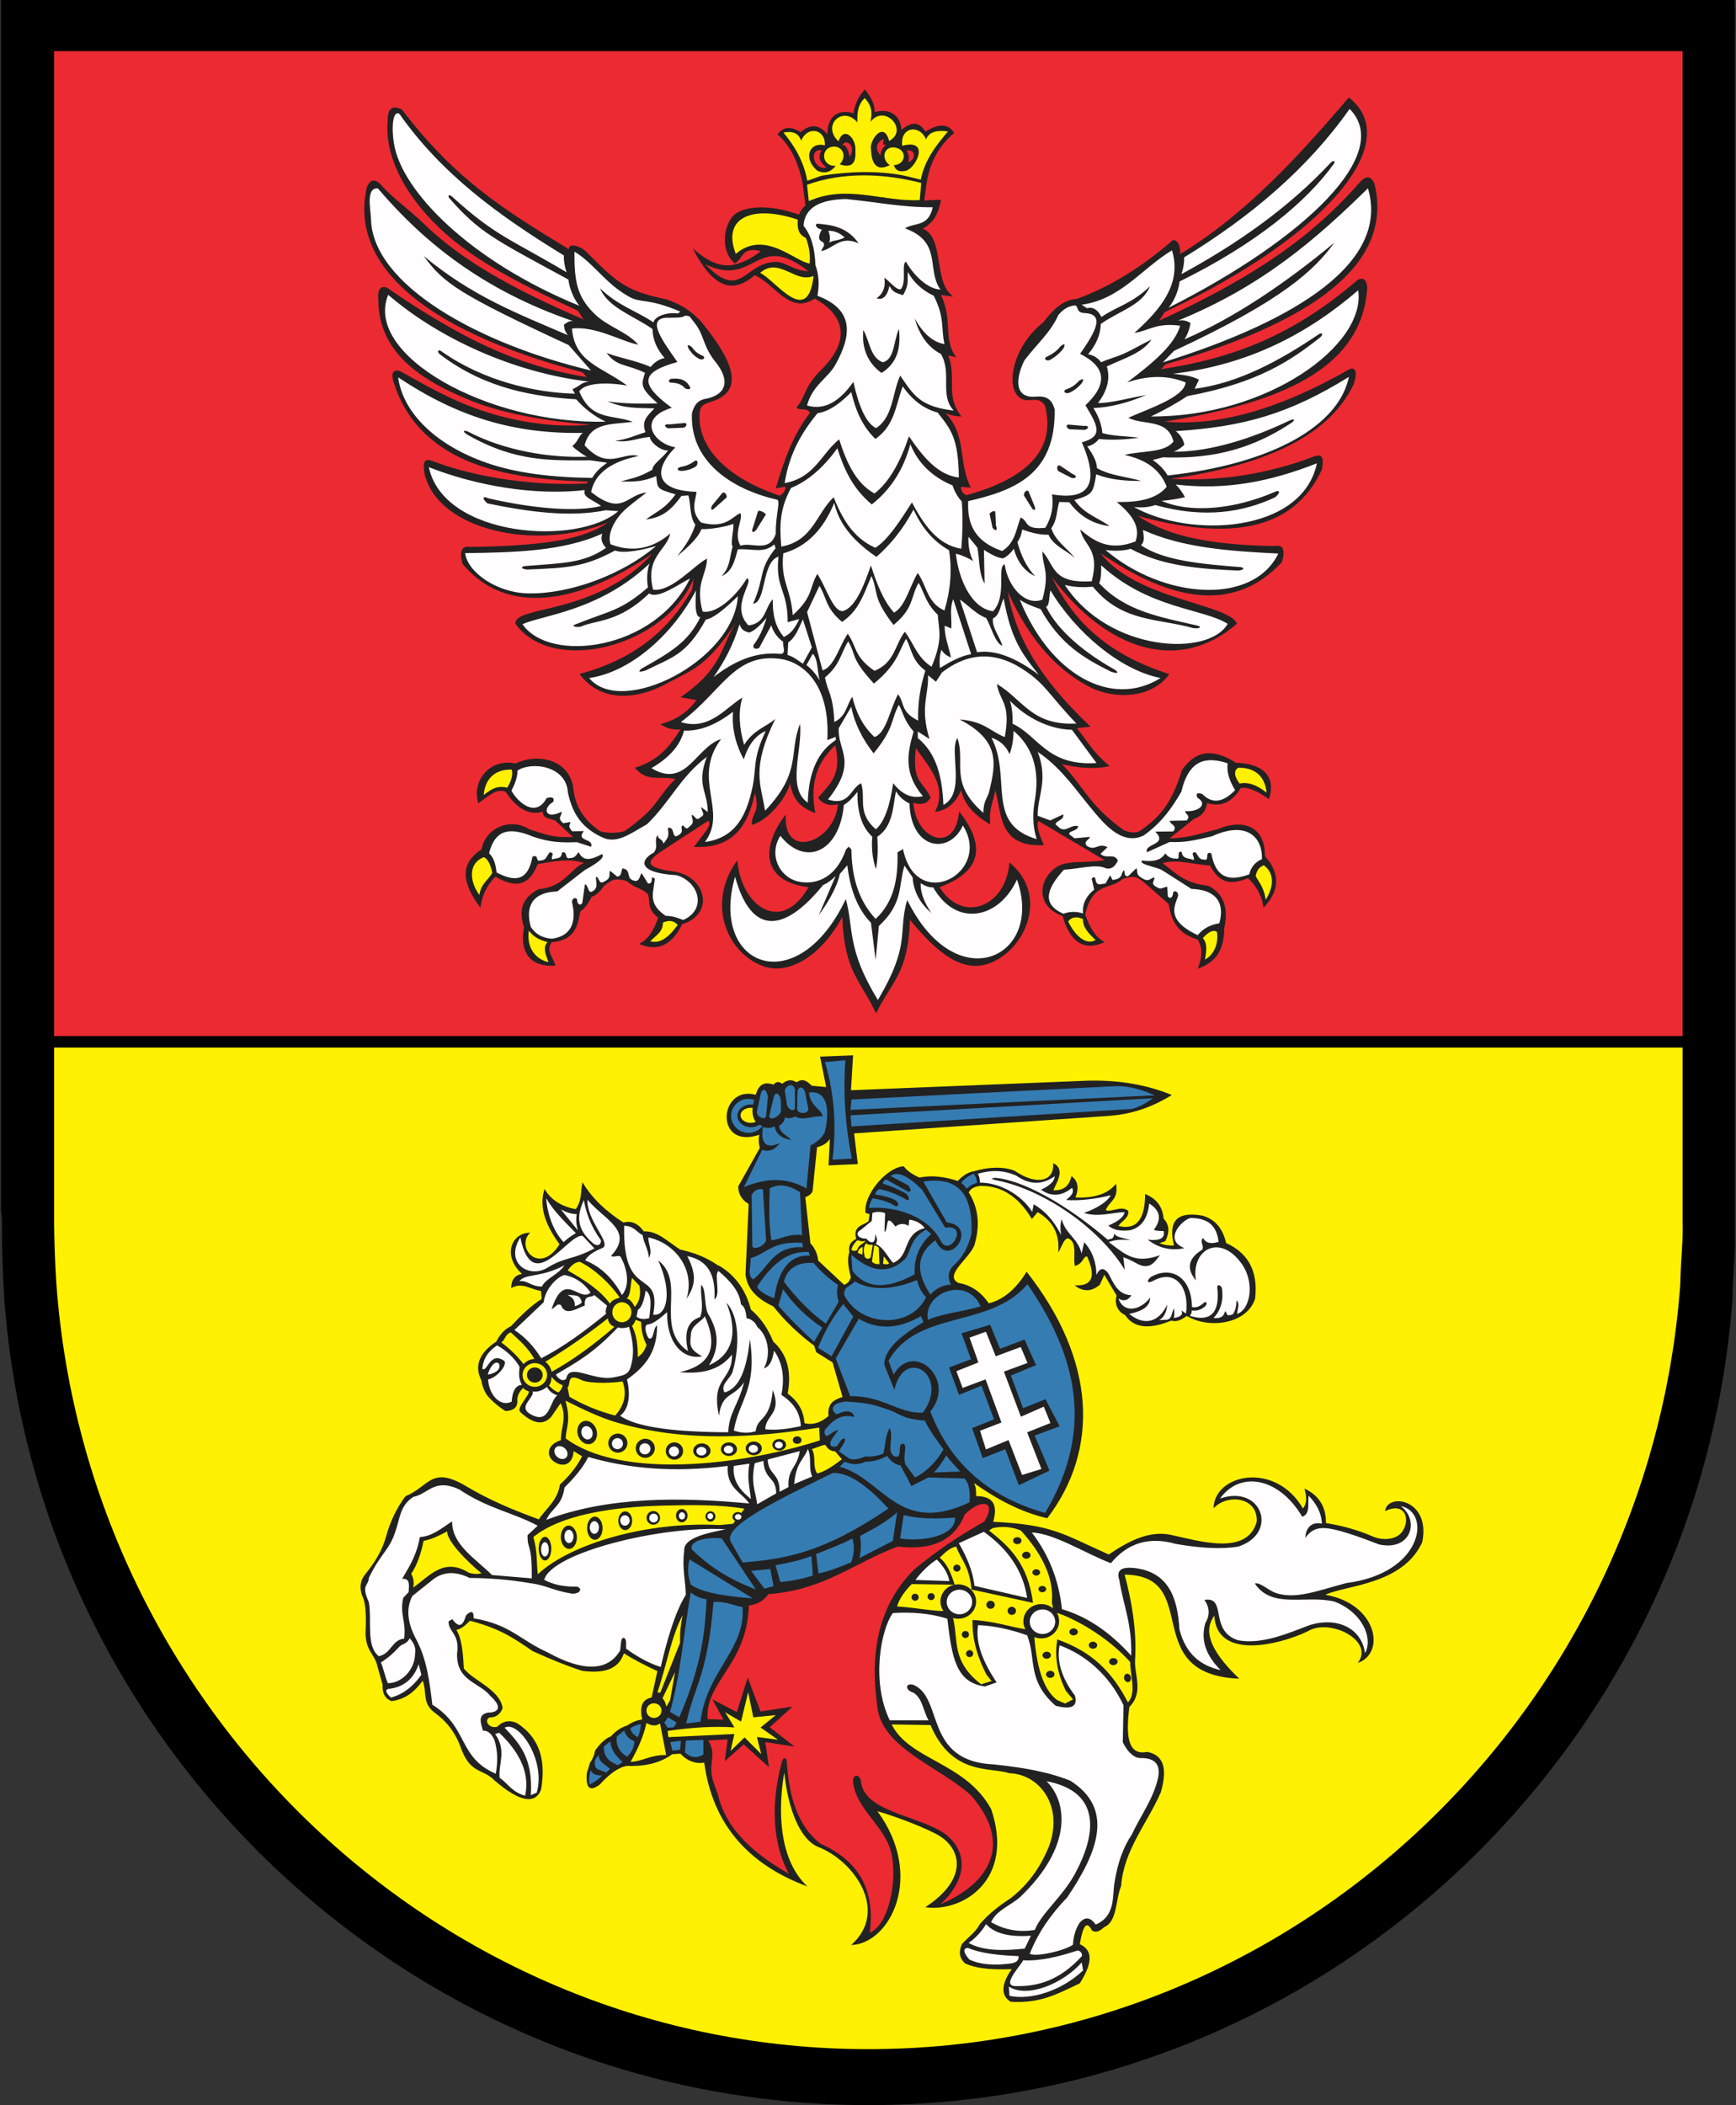 <?xml version="1.0" encoding="UTF-8"?><svg xmlns="http://www.w3.org/2000/svg" viewBox="0 0 198 240"><rect x="0" y="0" width="198" height="240" fill="#333333" stroke="none"/><defs><style>.ad{fill:#fff101;}.ad,.ae,.af,.ag,.ah,.ai{fill-rule:evenodd;}.ae{fill:#ec2a32;}.af{fill:#222;}.ag{fill:#fffdfd;}.ah{fill:#357cb3;}</style></defs><g id="a"><path id="b" d="M.11,0V137.9s9.99,99.82,100.57,99.82,96.12-97.05,96.12-97.05L195.25,1.44l-5.64-.82L.11,0Z"/><path id="c" class="ad" d="M6.17,119.43v19.88c.02,1.96,.1,4.77,.27,7.2,3.63,48.6,43.83,87.1,92.6,87.1s88.97-38.5,92.6-87.1c.09-3.67,.34-4.78,.27-7.23v-19.85H6.16"/><path id="d" class="ae" d="M191.91,5.83H6.17V118.12H191.91V5.82"/><path id="e" class="ai" d="M196.5,0H.95L5.75,4.51H191.64l4.85-4.51"/><path id="f" class="ai" d="M197.87,140.61c.08,2.57-.19,3.74-.28,7.61-3.87,51.2-46.64,91.77-98.55,91.77S4.36,199.43,.5,148.23c-.17-2.57-.26-5.53-.28-7.59v-24.71c.83-.41,1.68-1.06,2.5-1.98,.73-.22,1.5-.22,2.26-.17v25.69c.02,1.98,.1,4.82,.27,7.28,3.68,49.13,44.39,88.06,93.79,88.06s90.11-38.93,93.79-88.06c.09-3.72,.34-4.84,.27-7.31V5.15h0l4.77-4.24M.21,1.24V83.15l4.77,1.98V5.95L.21,1.24"/><path id="g" class="af" d="M81.89,144.26c-1.37-.95-2.72-1.45-4.32-1.81-1.53-.99-2.59-2.13-4.14-2.07-.7-.97-1.49-1.23-2.33-1.01-1.99-1.28-3.6-2.78-4.66-4.59-.25,1.02-.01,1.95-.77,3.07-1.65-.3-2.84-1.07-3.56-2.3-.53,1.63-.28,3.6,1.71,6.3-2.29,3.63-5.08,.31-3.35-1.32-2.12,0-3.22,2.59-.94,4.7-.81,.14-1.22,.68-1.23,1.62,1.28-.74,2.27,.2,3.4,.31l.08,.92c-1.25,.8-2.39,1.91-3.5,3.11-.69,.32-1.24,.9-1.67,1.75-1.91,1.27-2.56,2.73-1.71,4.42,.09,.59,.29,1.16,.65,1.7,.56,.67,1.26,1.27,2.09,1.8,.82-.02,1.33-.33,1.37-1.04-.08-.63,.23-1.22,.68-1.59,.14,.21,.34,.3,.62,.38,.13,.44-1.46,1.88-.97,2.37,1.29,1.18,2.49,1.65,3.51,.57l1.09-1.58c.76,1.6,.02,2.81,.03,4.22-1.62,.48-1.73,1.87-.68,2.51,1.05,.64,2.06,.17,2.13-1.27l.97,.59c-.58,1.14-1.42,2.22-2.53,3.22-.25,1.82-1.61,2.75-2.41,3.97-2.81-1.03-5.62-2.17-8.44-3.87-3.85-2.22-4.06,.13-6.77,1.24-1.01,1.35-1.75,2.91-2.23,4.66-.4,1.45-1.23,2.85-2.3,4.17-.61,.7-.74,1.52-.42,2.48,.43,.74,.5,2.31,.4,4.25,.02,1.9,.83,2.3,1.25,3.44l.7,2.49c-.06,.95,.27,1.57,1,1.86,1.56-.17,2.67-1.08,3.57-2.32,.49,1.25-.07,2.55,1.31,3.6,1.32,.95,2.44,2.23,3.12,4.26,1.1,2.8,2.44,2.14,3.78,3.52,2.82,2.42,4.59,2.77,5.29,1.04,.53-3.09,.03-5.78-2.74-7.59-.86-.39-1.63-.24-2.28,.43-.96,.2-1.52-.76-.84-1.08,.7,.02,1.2-.34,1.48-1.06-.32-2.14-3.31-3.09-4.43-4.52-.09-1.85-.23-3.4-.85-4.4,.64-.13,1.05-.55,1.55-1.04,3.34,.87,4.87,1.89,7.15,3.46,1.83,.84,3.71,1.62,5.65,2.25,2.34,.31,4.12-.08,4.76-2,1.15,.74,2.45,1.4,3.82,2.03l-.66,3.01c-1.16,.24-1.36,1.12-1.08,2.51-.56,.07-1.12,.28-1.69,.67-.68,.21-1.31,.62-1.88,1.26-.59,.2-1.19,.76-1.79,1.6-.09,.52-.29,.99-.59,1.41l-.36,1.18c-.14,1.71,.34,2.14,1.47,1.3,1.03-1.13,2.07-1.96,3.1-2.13,1.86,.07,3.74-.26,5.16-1.33l.94-.07c.74,.8,1.65,1.19,2.72,1.03,.96,7.06,5.06,11.62,11.77,14.11-3.27-3.03-3.38-8.71-2.64-12.98,.46,4.43,1.92,7.72,3.9,8.49,4.13,1.62,8.07,7.31,3.73,11.17,4.48-.15,8.39-7.91,3-15.25,1.01,.26,4.45,1.43,6.66,2.57,2.83,1.45,3.93,5.01-1.21,8.37,4.26,.61,10.25-3.12,7.52-11.18-2.94-5.37-9.32-5.57-11.35-9.66l4.43,.07c2.46,5.8,6.83,4.77,8.98,5.49,3.6,.12,6.29,3.94,4.46,8.52-.88,2.07-2.13,4-4.19,5.65-1.29,.86-2.56,1.77-3.64,3.06-.44,.87-1.35,1.5-2.03,2.25-.4,.89-.28,1.63,.37,2.21,1.55,.7,3.54,.7,5.31,.65-1.14,1.62-1.33,2.99-.11,3.72,3.22,.17,4.91-.67,7.88-2.11,1.3-2.05,1.67-3.69,0-4.46,.32-1.92,.74-2.84,1.38-1.56,.46,.29,.93,.07,1.39-.38,1.52-.61,1.29-3.13,1.94-4.69,.3-4.11,2.99-7.14,4.53-10.69,.69-2.42,.51-4.21-1.56-4.6-2.17,.44-2.46-1.71-2.03-5.11,1.74-1.8,.45-3.76,.67-5.65,.15-3.24-.4-6.42-1.21-9.45,9,.12,1.48,11.37,13.08,11.87-3.65-3.48-4-5.63-2.85-7.19,.26,5.07,7.35,3.37,10.66,1.78,2.51-1.54,7.66,1.08,5.7,3.61,3.25-1.12,2.18-6.77-3.7-7.77,2.3-1.1,8.83-1.12,11.05-5.99,1.02-4.9-3.96-5.7-4.24-3.55,2.43-1.14,2.91,1.12,1.91,2.41-.64,.83-2.13,1-3.34,.47-1.59-.69-3.31-1.19-5.31-1.52,.03-1.92-.86-3.18-2.45-3.93,.22,.8,.36,1.58-.17,2.27-3.16-5.43-10.12-3.94-10.2-.02,1.58-1.7,5.1-1.3,4.92,1.54-1.09,3.93-6.61,2.16-9.74,1.5-2.44-.54-4.8,.64-7.13,2.23-5.21-2.32-6.37-3.41-13.18-3.73,.44-1.59,.31-2.93-1.95-2.93,0-.48,.02-1.01-.25-1.49,2.53,1.78,5.29,3.32,8.37,4.01,5.97-7.83,5.56-18.03-2.36-28.1-1.09,1.78-2.53,3.18-4.32,3.6-.86-1.28-2.09-2.12-3.44-2.31-1.84-.93,1.6-3,1.88-4.59,.55-2.04,.4-3.96-.72-5.74,.25-.48,.72-.67,1.3-.74,2.47-.06,4.41,1.28,5.9,3.77l.66-.78c1.87,1.09,2.53,2.67,2.34,4.58,.4-.53,.63-1.67,1.19-1.58,1.04,.52,.48,2.09,.71,3.14,.99-.26,.97-1.21,1.41-1.07,.89,2.03,.8,3.39-1.43,3.28,.96,.76,1.92,.73,2.87-.07l.51-1.14,1.41,2.38c-.29,.92,.12,1.85,.97,2.21,1.01,1.56,2.86,1.62,5.27,.63,.59,.2,1.1-.07,1.77-.53,2.53,1.54,6.86,.92,7.78-1.96,.38-3.25-.88-5.24-3.3-6.35-.35-1.47-1.09-2.64-2.68-3.12-3.27-.58-3.87,.93-3.27,3.4-.55,.03-1.11-.05-1.67-.26l.68-.23c.58-1.18,.38-1.96-.19-2.57-.16-1.63-1.04-2.35-2.11-2.82-.01,2.76-.89,4.18-3.05,3.65,.38-.57,1.22-.89,1.13-1.71-.76-.68-1.96,.21-2.57-.09,.44-1.11,1.47-1.14,1.17-3.02-.97,1.29-2.79,1.67-4.63,1.57,.49-1.23,.19-1.95-.46-2.44-.22,1.12-.89,1.66-2.02,1.63-.08-.32,1.6-2.32-.06-3.1,.16,2.09-1.88,2.59-4.38,.88-1.32-.54-3.1-.42-4.62,.04-.63,.08-1.26,.45-1.88,1.11-1.39-.44-2.74-.69-4.38-.39-.8-.34-1.4-.77-1.79-1.28-2.01,.12-4.64,3.36-4.35,5.32l.46,.14-.12,.8c-.55,.49-1.84,.49-1.4,2.01-.64,.35-.91,.7-.79,1.52-.26,.83-.13,1.7,.18,2.86-.14,.45-.4,.74-.78,.86l-2.96-2.77c-.03-.57-.32-1.39-.88-1.96l-.58-5.25c.32-.14,.7-.32,.83-.71l.51-4.99c.56-.16,1.07-.37,1.46-.94l-.15,3.01,3.34-.15-.42-3.5,29.12-2c2.89-.22,5.12-1.16,7.12-2.37-2.75-1.14-5.92-1.73-9.58-1.64l-27.02,1.09,.24-3.98-3.77,.15,.7,3.47-1.62-.15c-.66-.59-1.01-.87-1.76-.4-.55-.35-1.09-.29-1.64,.18-.33-.29-.67-.27-1,.09-1.11-.4-1.72,.08-2.01,1.16-4.23-1.14-4.76,6.31,.4,4.56-.1,.46-.08,.95,.06,1.5l-2.46,4.38c0,.87,.4,1.54,1.19,2.01l-.36,8.03c.16,1.33,.89,2.58,3.18,3.65,1.29,1.62,2.82,3.12,4.65,4.47l.24,.75,1.86,1.16,1.14,3.94c-1.04,.32-1.75,.78-1.6,2.17-.79,.68-1.67,1.07-2.74,.82-.11-1.57-.87-2.6-1.92-3.38,.5-2.68-.16-4.58-1.65-5.93-.61-1.49-1.41-2.69-2.55-3.65-.59-2.31-1.87-3.99-3.7-5.04l-.04,.05Zm3.74-17.97c.07,0,.15,0,.21,.01-.05,.55,0,1.09,.35,1.6-.17,.07-.36,.11-.57,.11-.63,0-1.16-.39-1.16-.86s.52-.86,1.16-.86h0Zm-8.64,64.33l-1.43,2.99c.29,.31,.29,.44,.45,.94l.42-.73,.56-3.2h0Zm16.86-25.87l.3-.02c.22,.45,.59,.7,1.12,.74l.75,.89c-.88,.68-1.94,1.43-2.82,1.62-.55-.81-.09-1.93-.6-2.78l1.26-.44h0Zm-27.66-7.49c-1.63-.72-1.04,.58-1.46,.91l.22,1.07c1.56,.91,3.33,1.65,5.21,2.14,1.04-1.15,1.37-2.43,.85-3.89-1.6,.25-4.2,.22-4.82-.23h0Zm-19.07,23.72c.13-.52,.06-1.05-.22-1.57,.63-.91,1.1-2.21,1.41-3.74,.94-.19,1.76-.59,2.7-1.09-.1,1,2.17,3.38,3.9,4.77-.39,.13-.96,.11-1.46-.07-2.89-1.77-4.49,.44-6.33,1.71"/><path id="h" class="af" d="M105.23,26.06c2.56,1,1.16,6.26,3.52,7.75l-1.42-.18c1.39,2.93,.18,5.02,1.74,7.11l-.92-.23c1.03,2.65-.4,4.55,1.51,6.97-.64,0-1.26-.14-1.83-.41,2.5,2.69,1.39,5.43,2.89,8.53l-1.11-.11c-.03,.46,.21,.74,.59,.97,7.69-2.12,10.14-5.68,8.99-10.22-.4-.56-.76-.74-1.58-.63-3.18,.45-2.85-5.53,1.4-8.88,1.08-1.43,2.26-2.57,3.83-2.66,3.77-1.38,7.41-3.62,10.94-6.7,.65,.01,.85,.8,.83,1.59,7.39-4.48,13.41-11.02,19.23-17.85,6.44,5.04-2.57,15.86-20.99,24.46l-.65,.99c12.91-5.88,18.71-10.99,23.04-15.94,.62-.59,1.13-.55,1.52,.31,2.01,8.2-4.96,15.21-23.83,20.61l-.51,.55c7.14-1.08,14.43-3.28,22.35-10.12,.79-.53,1.28,.11,1.14,1.22-.86,9.78-11.88,13.03-23.08,14.88,6.51,.58,13.57-1.69,21.01-5.94,.76-.4,1.05,.29,.52,1.75-2.99,6.15-10.67,9.24-20.82,10.71,5.65,.31,11.15-.57,16.32-2.55,.8-.28,1.2-.11,.91,1.48-3.27,7.12-10.8,8.11-20.97,5.3,2.76,1.92,7.17,3.32,15.63,3.43,.92-.17,1.19,.43,.78,1.83-5.4,5.8-12.51,4.57-20.69-1.02,4.05,5.31,14.64,5.76,15.56,8.04-6.54,5.72-14.83,3.12-21.12-5.33,2.25,4.53,5.69,8.61,13.4,11.08-1.96,2.78-6.2,2.92-8.99,1.51-3.36-1.71-6.77-4.91-9.43-10.92,.75,4.51,3.11,9.44,9.44,15.4l-1.56,.17c1.18,1.41,1.6,2.51,3.74,4.33-1.69,.37-3.52,.24-5.44-.23,2.43,2.47,3.08,4.7,7.05,7.53,.51,.22,1.31,.46,1.94,.03,1.65-1.2,3.43-2.57,4.69-6.87,1.8-2.58,3.88-2.27,6.16-.85,3.33,.11,4.57,1.76,3.77,4.16-1.28-.89-2.41-1.45-3.21-1.26-.75,1.17-1.91,2.34-3.84,1.69-.12,.81-.51,1.47-1.48,1.8l-2.81,2.24c2.37-.06,3.56-.61,5.44-1.03,3.14-1.33,5.48-.2,5.44,3.05,1.87,2.09,1.59,4.04-.16,5.89-.17-1.31-.76-2.43-1.77-3.38-2.4,1-3.4,.21-4.35-1.44-1.8-.09-3.78-.77-5.4-.27,1.33,.95,2.39,2.31,5.22,2.58,1.83,.94,2.3,2.6,1.83,4.76-.02,3.16-1.43,4.09-3.03,4.7,.48-1.21,.61-2.35,0-3.32-2.24-.68-3.01-2.05-3.31-4.06l-2.76-2.42c-.93-.7-1.02-.85-2.47-.46-1.43,1.35-3.41,.26-4.3,4.07,.56,1.66,1.31,2.71,2.23,3.15-2.33,1.06-3.94,.07-4.81-2.98-2.93-1.02-2.88-3.94-.82-5.48,1.23-.92,3.16-.51,5.62-.87l-7.55-4.48c-.27,.51,.05,1.52,.63,2.75-5.35,.32-4.8-3.89-5.56-6.25-.19,1.3-.74,1.92-.57,3.9-2.13-1.23-3.01-2.55-3.32-3.9-.61,1.37-1.52,2.3-2.98,2.46,1.55-2.98-.93-5.37-2.18-7.28-.47,4.03,.8,3.71,1.69,5.68-.42,.67-1.08,.86-1.98,.56,.28,4.31,4.84,5.89,5.22,.97,2.87,3.71,2.88,6.77-2.23,8.66,2.62,4.22,7.61,2.23,7.97-2.81,4.49,3.63,1.92,9.89-2.23,11.47-3.16,1.2-6.06-1.22-9.12-4.95-.2,6.22-2.09,7-3.86,10.68-1.77-3.78-3.64-4.76-3.85-10.99-2.28,4.2-5.96,6.77-9.12,5.57-4.16-1.58-6.36-7.27-2.85-12.04,.35,5.05,4.93,8.63,8.12,3.07-5.38-.65-5.47-4.58-2.6-8.29-.35,5.34,5.65,3.13,5.94-1.18-.9,.29-1.82-.05-2.24-.72,1.25-1.6,2.74-2.43,1.95-5.99-1.39,1.34-3.1,3.42-2.28,7.75-1.46-.62-2.47-1.2-2.88-3.4-.31,1.35-2.23,4.12-4.36,4.73-.03-1.56,.96-1.2,.36-3.64-.55,2.35-1.61,6.47-6.96,6.14,1.1-1.5,2.19-2.61,1.61-2.96l-5.68,3.7c-1.3,1-.94,1.33-.32,1.61,1.42,.56,2.5,.25,3.81,1.08,2.27,1.43,2.22,4.51-.76,5.38-1.36,2.81-3.21,3.01-4.92,2.25,.92-.44,1.62-1.34,2.18-2.99-1.5-1.08-.78-2.3-1.25-2.74-.68-.65-1.47-.62-2.32-1.43-1.44-.39-1.69-.13-2.62,.56-.46,.69-.92,1.09-1.39,1.23-.44,.84-.88,1.41-1.32,1.7-.3,2-.87,3.28-3.26,3.49-.61,.97,0,1.43,.46,2.65-2.95,.27-4.15-1.64-3.6-4.34-.67-2.1-.15-3.42,1.68-4.37,2.93-.21,3.73-2.49,5.17-2.97-1.66-.59-3.59-.17-5.29,.12-.79,1.97-2,3.07-4.81,1.44-1.02,.95-1.56,2.23-1.73,3.54-2.33-3.15-2.19-5.13,.14-6.67,.38-2.32,3.18-3.71,5.45-2.28,1.87,.58,2.59,.98,4.97,.88l-2.03-1.88c-.97-.33-1.31-.21-1.44-1.02-1.93,.65-3.46-1.08-4.21-2.26-1.06-.4-1.82,.41-3.11,1.31-.8-2.4,1.22-5.19,4.24-4.53,2.46-1.22,6.33-.51,6.62,3.08,.27,1.96,1.22,3.33,2.87,4.54,.63,.43,2.47,.29,2.98,.07,3.97-2.83,3.33-3.46,5.76-5.93-2.13-.35-3.24,.34-4.62-1.27,2.07-.66,3.57-1.69,5.19-4.38-.95,.06-1.48-.09-2.29-.59,1.74-.46,3.08-1.31,4.13-2.75l-1.83-.32c4.75-3.25,4.57-5.63,6.31-8.52-3.31,5.06-4.89,5.36-8.25,7.14-2.76,1.46-7.06,2.18-9.56-1.28,6.54-1.75,10.27-5.25,12.73-9.46,.28-.48,.12-1.12,.36-1.62-3.08,7.93-16.17,11.36-20.43,5.33,0-2.11,9.17-.89,15.64-7.96-8.18,5.59-16.51,7.3-21.65,1.17-.4-1.39-.1-2.12,.82-1.94,8.46-.11,13.01-.86,15.78-2.79-8.25,3.34-19.4,.91-20.93-5.53-.28-1.58,.1-1.75,.91-1.47,5.17,1.98,11.99,2.87,17.64,2.55l.03-.21c-5.51-.15-10.42-.83-14.23-2.59-3.88-1.78-6.61-4.67-7.83-8.59-.53-1.46,.14-1.71,.9-1.3,2.91,1.66,5.67,3.17,8.54,4.19,4.47,1.58,8.95,2.16,12.92,1.81-4.57-.4-9.5-1.11-13.46-2.69-5.97-2.38-10.71-5.61-10.7-11.61-.14-1.11,.35-1.75,1.14-1.22,10.14,6.99,16.48,9.08,22.65,10.09l-.51-.55c-19.21-5.03-26.55-12.89-24.57-21.15,.39-.86,.89-.91,1.52-.31,1.37,1.6,3.18,2.8,4.93,4.5,4.05,3.93,9.55,7.21,18.25,10.94l-.65-.99c-7.55-3.48-12.71-6.26-16.4-10.04-4.64-4.76-5.56-8.96-5.29-11.65-.04-1.55,.68-1.71,1.62-1.26,6.01,7.92,11.65,11.45,19.04,15.93-.02-.78,1.2-.36,1.86,.17,3.46,3.44,4.45,4.59,9.3,5.55,1.56,.58,2.45,1.05,3.83,2.42,3.1,3.77,5.32,7.58,1.77,9.06-.76,.32-1.72,.36-1.82,1.29-.42,3.56,2.38,7.34,9.11,9.61,.38-.23,.67-.57,.65-1.03l-1.1,.2c.93-3.19,2.03-6.24,3.91-8.62-.42-.65-1.05-.2-1.57-.57,1.22-1.46,.75-2.27,2.98-4.47,2.97-2.99,2.84-5.91-.87-7.98-2.92,1.92-4.59-1.77-6.88-2.66-2.53,2.23-4.76,1.37-7.04-3.06,1.41,1.23,2.86,2.13,4.47,1.9,1.16-.2,2.27-.78,3.3-1.59-2.26-.57-1.99,.93-2.99,1.4-1.78-1.57-1.16-4.63,.01-5.59,1.16-.95,3.98-1.18,7.33,.03,.18-.47,.43-.81,.74-1.02l-.33-2.57c-.51-2.53-1.47-4.37-2.86-5.56,.75-.96,1.56-.91,2.65-.25,.95-.87,2.04-1.01,3.04,.25-.02-2.19,1.39-2.92,2.97-2.4,.2-1.19,.62-1.94,1.29-2.72,.68,.78,1.18,1.74,1.12,2.59,1.57-.49,2.97,.25,3.06,2.02,1.22-.99,1.99-.95,2.75,.19,1.44-.89,2.57-.97,3.27,.16-1.73,1.43-2.73,3.31-3.12,5.55l-.3,2.15,1.92-.09c-.27,1.5-.81,2.63-2.11,3.31v-.02Zm-1.84-8.89c1.02-.24,1.16,.99,.21,1.33,.1-.43,.08-.96-.21-1.33Zm-2.61-1.33c-.75,.34-1.09,1.01-.36,1.89,.01-.43,.27-.97,.62-1.2l-.31-.05,.06-.64h0Zm-4.7,.71c.39-.83,1.66,.08,.82,1.35-.11-.73-.41-1.43-.82-1.35Zm-2.38,.58c-1.48-.24-.95,2.34,.57,1.97-.76-.59-1.02-1.13-.57-1.97"/><path id="i" class="ae" d="M99.23,220.33c2.24-1,3.14-6.17,2.42-9.14-.75-3.1-4.19-5.04-4.37-8.27,.13-.61,.66-.7,.91,.06,.21,3.35,5.71,3.88,8.98,5.7,2.63,1.46,3.95,4.79,.1,8.41,5.41-2.28,8.44-6.77,3.45-12.44-3.52-3.16-9.56-5.17-10.56-9.47-1.25-7.8,.63-12.76,4.12-16.27,2.58-2.14,5.26-3.92,7.99-5.45,1.44-2.34-.33-2.67-2.22-.82-1.09,2.68-3.29,4.17-7.65,3.67-4.91,1.81-8.46,4.99-14.75,5.42-.52,.74-1.26,1.17-2.24,1.3-.19,6.78-5.02,8.69-4.7,12.95l1.81,.07-1.26-2.31,2.78,1.44,1.24-3.92,1.46,3.85,3.65-.55-2.6,2.35,2.83,2.21-3.34-.52,.43,2.87-2.89-2.61-2.15,1.92,.32-2.49-2.21,.13c.87,1.44,.24,2.31,.36,3.47-.02,.96,.53,1.93,.79,2.89,.99,3.91,4.16,6.61,8.05,8.84-2.04-3.76-1.98-8.43-.79-12.79,.13-.52,.48-.53,.55-.02,.23,4.09,1.3,7.42,3.83,9.37,4.1,1.84,6.28,4.94,5.64,10.14"/><path id="j" class="ae" d="M92.19,30.92c-5.97-4.69-6.01,1.97-11.75-.79,4.16,4.31,4.41-.29,8.14-.27,.95,0,2.11,1.05,3.6,1.06"/><path id="k" class="ad" d="M75.61,105.18c.62-.28,1.25-.29,1.68,.28-1.14,1.54-2.07,2.13-3.13,1.84,.86-.8,1.45-1.14,1.45-2.12h0Zm-13.17,2.22c-.81-.21-1.53-.52-2.12-1.3-.24,1.38,.32,3.14,2.23,3.59-.41-1.12-.61-1.69-.11-2.28h0Zm-7.77-5.36c.19-1.3,.99-1.69,1.47-2.5-.08-.6-.4-1.6-.96-1.82-1.65,.62-1.77,2.54-.5,4.32h0Zm.5-11.42c.17-2.03,1.5-2.95,3.2-2.88,.14,.5,0,1.22-.51,2.05-1.01-.22-1.66,.01-2.68,.84h0Zm68.33,14.15c-.62-.28-1.25-.29-1.67,.28,.93,1.9,2.2,2.69,3.13,2.11-.86-.8-1.45-1.42-1.45-2.4h0Zm13.69,2.18c.63-.72,1.16-.97,1.6-.74,.23,1.38-.36,2.66-1.36,3.18,.21-1.16,.26-1.86-.24-2.44Zm7.17-4.39c-.19-1.3-.67-1.86-1.14-2.66,.08-.59,.36-1.04,.92-1.26,.93,.66,1.41,2.02,.23,3.92Zm.1-12.18c-.17-2.03-1.54-2.91-3.24-2.85-.54,.34-.44,.99,.16,1.8,1.01-.22,2.07,.21,3.08,1.04h0ZM92.06,21.06c4.07-1.47,8.75-1.31,13.01-.2l-.17,1.95c-4.22,.22-8.33-1.83-12.65,.12l-.2-1.86Zm.73,10.4c-.66,5.89-4.29,.52-6.09-.35,2.16-1.89,3.99,1.25,6.09,.35Zm-.44-1.42c.08-.97-.06-1.95-.44-2.93-.87-.38-.98-1.07-.92-2.07-5.06-1.7-8.71-.34-7.07,3.9,3.33-2.82,6.79,.94,8.44,1.1h0Zm-3.02-14.93c.86-.13,1.67-.12,2.05,.93,.74-1.78,2.82-1.29,2.69,.53-1.76-.44-2.53,1.49-.84,2.9,.82,.36,1.52,.17,2.09-.57-1.46,.13-1.78-1.69-.63-2.11,1.15-.42,2.11,.84,1.08,1.95,2.02,.68,1.8-1.07,1.79-1.78,0-1.3-1.34-2.59-1.93-.85-1.95-1.82,.49-4.13,2.17-2.15-.09-1.2,.13-2.14,.83-2.78,.78,.85,.89,1.6,.65,2.72,1.6-2.12,4.42,.95,2.13,2.17-.61-2.34-2.2-.12-2.08,.83,.05,.46-.03,3.01,2.15,1.93-1.12-.8-.59-2.31,.73-1.98,1.32,.33,1.07,1.91-.26,1.98,.18,.61,.64,.79,1.23,.66,1.13-.02,3.12-3.76-.28-2.87-.26-2.16,1.98-2.5,2.72-.72,.38-1.05,1.62-1.04,2.49-.91-1.27,1.51-2.65,3.21-3.09,5.49l-1.95-.47h0c-2.99-.58-6.24-.47-9.36,.02l-1.63,.58c-.43-2.28-1.48-4-2.74-5.52"/><path id="l" class="ag" d="M64.62,31.04c-.23-.7-.33-1.34-.31-1.92-7.59-4.64-13.96-9.33-18.75-16.13-.65-.46-.97,1.14-.64,3.27,.76,5.43,8.67,13.51,21.16,18.6-.75-.93-1.13-2.06-1.25-2.99-8.42-4.57-10.15-5.35-13.59-9.29-.26-.36,.05-.42,.35-.14,4.94,4.49,6.64,4.8,13.03,8.6h0Zm.78,5.58c-10.4-3.55-17.16-9.11-22.3-15.14-1.41-.1-.82,2.33-.79,3.47,.16,7.47,12.1,14.2,25.1,17.29l-2.55-2.9c-12.48-5.79-14.27-7.04-16.53-10.15,5.57,4.62,10.72,6.56,16.43,9.02-.36-.55-.34-.5-.45-1.19,.46-.31,.63-.47,1.09-.4h0Zm1.73,6.88c-8.54-1.01-17.1-4.93-22.85-9.89-2.83,6.83,11.3,14.8,24.8,14.46-1.38-.65-2.5-1.56-3.36-2.55-6.35-.37-11.26-1.86-15.54-5.12-.42-.35-.19-.66,.28-.27,4.72,3.3,10.57,4.65,15.11,4.75l-.28-.51c.93-.39,.91-.73,1.84-.86h0Zm-.65,5.85c-7.9,.14-14.29-1.82-21.07-6.33,.54,3.98,4.21,7.71,10.16,9.77,3.33,1.15,7.47,1.65,11.98,1.69,.42-.73,1.02-1.25,1.7-1.73l-1.91-.27c-4.39,0-8.51,.24-14.02-2.92-.73-.46-.34-.54,.07-.35,4.17,2.18,9.3,3.01,13.57,2.86-.46-.2-1.35-.88-1.69-1.2,.74-.64,.69-1.12,1.2-1.51h.01Zm12.21,16.62c-4.01,8.17-16,9.71-19.1,5.19,2.36-1.05,8.8-1.52,14.5-6.92-.4,1.01-.27,2.29-.19,2.73-3.19,2.74-4.33,2.62-8.23,4.2-.48,.14-.25,.38,.55,.28,1.72-.8,4.3-.4,7.82-3.8,.97,.72,3.44-1.1,4.64-1.69h.01Zm-3.87-3.71c-3.82,3.24-9.76,5.46-14.51,5.39-3.58-.04-6.96-2.36-7.26-4.59,5.4-.08,11.14-.17,15.65-2.23-.21,.58-.08,1.1,.42,1.63-2.54,1.76-4.87,1.73-9.33,2.08-.42,.11-.34,.32,.32,.39,4.39-.19,6.41-.2,10.04-2.17,1.02,.41,3.34-.12,4.67-.51Zm-8.12-6.39c-.35,.84,1.13,1.19,1.85,1.82-2.81,.7-7.7,.3-12.85-.88-.63-.32-.78,0-.11,.58,4.78,.98,9.42,1.61,13.49,.78l1.44,.1c-4.63,4.05-19.93,2.98-21.61-5.01,5.43,2.13,12.11,3.27,17.8,2.61h0Zm22.67,16.75c.81-.31,1.36-1.08,1.79-2.05l-1.32,.36c0-3.79-1.44-3.8-1.05-7.48-1.95,.65-1.36,5.2-2.9,5.38,1.41-3.19,.55-3.81,2.57-6.33l-.14-.44c-1.24,1.08-2.44,.46-4.17,.57-.42,1.53-.66,2.5-1.86,3.06,.98-1.04,.87-1.87,1.27-3.39-.28-.38,.17-1.99,.08-2.57-.97,.35-2.66,.63-3.63,.59-.52,1.24-1.78,2.22-2.78,3.1,.89-1.13,1.59-2.1,2.08-3.6-.67-.88-.5-2.35-.8-3.34l-.79,.06c-1.09,1.49-2.08,2.46-4.05,2.68,1.34-.99,2.18-1.21,3.38-2.86-2.11-.64-2.05-.59-2.2-2.08-1.56,.63-2.26,.63-4.08,.62,1.68-.48,2.09-.48,3.64-1.35,0-.64,1.03-1.18,1.79-2.19-.85,.05-2.04-.94-2.09-1.55-1.52,.15-2.43,.68-3.94,.45,1.39-.18,2.3-.63,3.45-.99-.48-1.24,.17-1.83,1.02-2.71-2-.08-3.33,.05-5.34-.8,1.83,.3,4.21,.26,5.71,.23-2.15-1.88-1.82-2.22-1.44-3.49-2.17-1.03-3.23-.68-4.39-2.28,1.24,.55,3.35,.86,5.03,1.62,.37-.49,.97-.91,1.59-1.02-.93-1.09-1.34-2.1-1.38-3.31-2.2-1.54-5.06-2.43-5.98-4.63,2.13,2.03,4.23,2.6,6.08,3.87,.28-.91,2.1-1.18,2.78-1l.3-.22c-3.84-1.63-4.44-.89-5.92-1.74-2.73-1.56-3.93-3.76-6.16-5.1-.03,3.47,.32,5.21,2.37,7.17,1.49,1.42,3.59,1.94,4.91,3.43-1.74-.27-4.83-2.17-7.57-1.83,.33,3.9,3.42,4.35,6.3,6.5-2.39-.42-4.87-.31-5.46,.67,1.39,3.36,3.74,2.59,6.11,3.46-2.42,.33-4.85,.02-5.5,2.68,2.65,2.95,4.28,.7,6.14,1.21-2.19,.48-4.86,1.44-5.4,4.11,3.59,2.83,3.99,.3,6.31,.06-.56,.46-1.44,1.08-2.3,1.83-1.35,1.18-2.21,2.93-1.79,4.07,2.9,1.13,5.18,.18,6.81-1.23-.44,1.97-2.91,2.65-1.96,6.41,2.12,.25,4.56-2.69,6.14-3.55,0,1.83-1.37,2.77-.5,6.03,1.51,.35,3.82-1.69,5.06-3.78,.91,.32-1.99,3.16,.18,5.37,2.02-.24,1.84-2.03,2.77-2.98-.03,1.56,.19,3.06,1.3,4.34h-.02Zm-11.26-36.63c.66,.02,.47,.04,1.14,.86,1.12,1.41,.87,2.62,2.45,4.53,1.62,2.12,1.04,3.54-.98,4.04-.87,.13-1.44,.41-1.8,1.68-.26,5.41,4.38,8.64,9.65,9.85,.54,.05-.13,1.68-.09,3.9-.74,2.24-2.69,.91-4.03,1.36-.84-1.46,.36-3.08-.01-3.71-.94,.39-1.64,1.82-4.49,1.07-1.24-1.38-.64-2.37-.51-3.5-4.76-.12-4.95-2.51-2.41-5.07-2.47-.42-4.45-3.29-.41-4.51-3.84-2.81-3.45-4.08,.64-5.22-1.84-2.61-3.45-4.85-1.34-5.04,1.15-.03,1.81,.05,2.21-.24h-.02Zm9.23,22.68c.03-.16-.76-.6-.89-.37l-.57,1.84c-.23,.5,0,.72,.38,.26l1.08-1.73Zm-4.45-1.97c0-.42-.33-.69-.52-.48l-1.17,1.43c-.21,.45,.01,.58,.24,.34l1.45-1.29h0Zm-3.54-3.51c.31-.24,.27-.81-.09-.66-.47,.36-.97,.59-1.53,.68-.55,.1-.61,.44-.01,.48,.59-.03,1.14-.2,1.64-.5h0Zm-1.39-4.42c.38-.13,.48-.57,.07-.54l-1.67,.15c-.55-.08-.72,.21-.17,.45l1.76-.07h0Zm-1.19-5.59c-.4-.06-.68,.29-.31,.44,.67,.01,1.28,.15,1.69,.67,.5,.19,.79,.06,.4-.4-.39-.63-1.08-.76-1.77-.72Zm3.01-2.25c.36,.16,.74-.09,.42-.34-.55-.24-.91-.47-1.28-1.01-.43-.33-.61-.35-.37,.2,.4,.57,.71,.88,1.23,1.15Zm4.38,27.03c-.45,7.38-13.27,13.85-16.96,9.34,4.72-.69,9.49-4.91,12.18-9.99-.01,.7-.25,3.1,.5,3.05-1.37,2.79-3.3,3.96-6.73,5.88-.42,.36-.26,.42,.49,.2,3.08-1.55,4.58-1.71,6.87-5.81,1.08-.13,3.1-2.13,3.65-2.67h0Zm-6.52,14.37c4.73-3.5,6.08-7.94,11.38-7.21,2.34,.32,5.7,2.65,5.34,9.25l.96-.36v.36c-1.91,1.23-3.09,3.46-3.19,7.14-2.44-1.71-.58-5.99-.88-8.98-1.33,3.3,.25,5.44-3.99,9.9-.46-3-1.64-4.75,1.16-10.46-1.18,.98-2.44,1.21-3.55,2.95-.56-1.94-.69-3.76-.2-5.39-1.9,1.13-3.76,3.81-7.02,2.79h0Zm15.05-7.78l-.71,1.27c.56,.42,1.06,1.01,1.52,1.75-.29-.88-.19-2.51-.8-3.03h0Zm-2.87,.13l.08-1.44c.79-.51,1.2-1.59,1.67-2.63l1.03,3.19-1.03,1.87c-.56-.38-1.09-.82-1.75-1h0Zm-8.46,2.55c1.21-1.75,2.21-3.52,2.99-6.06,.21,.66,.58,.82,1.12,.95,.71-.28,1.35-.97,1.95-1.67-.33,1.14-.82,2.25-1.47,3.07-.15,.44,.26,.52,.63,.36l1.39-2.59c.19,.69,.69,1.42,1.35,1.87-.09,.46,.41,1.33-.27,1.39-2.87-.3-5.37,.85-7.7,2.67h0Zm-.68,9.01c-3.04,2.25-4.26,5.2-6.88,7.72-2.02,1.16-3.52,2.3-5.16,1.48-2.52-1.19-3.39-2.94-3.87-5.09-.16-3.04-4.12-3.58-5.75-2.5,.03,.72-.34,1.64-.69,2.28,.59,1.15,2.72,3.27,4.02,.85,.61-.15,.93-.06,.75,.44-1.24,.7-.96,2.09,.96,1.12,.02,.55-.57,.68,.18,1.31l.82-.14c-.04,.44-.36,.36,.19,1.06l1.34-.02c-.98,1.21,1.2,.8,.82,1.79l-1.62-.53c-1.78,.08-3.15,0-4.95-.61-3.5-1.5-4.53-.09-5.06,1.86,.55,.59,.72,1.12,.86,2.21,2.59,1.37,3.67,.47,4.09-1.81,.85-.29,.21,.67,.98,.43,.63,0,.68-.65,1.01-.93,.67,.12,.01,.5,.29,.83,.39-.25,1,.07,1.1-.81,.67-.17,.27,.84,.88,.64,.58,.02,.71-.31,.99-.67,.44,.75,.92,1.18,2.68,.22,.44,.41-.85,1.22-1.95,1.81l-3.16,2.45c-2.8,.08-3.68,1.69-3.01,4.04,.54,.82,1.26,1.25,2.38,1.35,3.08-.39,2.55-3.21,2.32-4.15-.03-.49,.47-.65,.59-.29-.03,.41,.3,.76,.58,.38l.3-2.13c.42,0,.31,1.18,.9,.76,.72-.38,.29-1.27,.36-1.62,.46,.03,.23,.99,1.03,.49,.81-.44,.36-.8,.59-1.18l.79,.65c.55,0,.46-.7,.62-.93,1.16,.17,.2,1.26,1.51,1.44,.46-.06,.44-.59,.67-.89l.73,1.18c.81,.02,.07-1.08,.78-.55l-.21,1.48c-.21,1.6,.8,2.27,1.44,2.75,.83,.02,1.26,.19,2,.47,2.74-1.2,1.81-4.34-.74-5.1-4.68-.28-4.08-1.82-2.63-2.57,.63-.71-.04-1.34,.47-2.02,.02,.57,.48,.34,.66,.99,.56-.8,.62-.74,.49-1.79,.86-.23,.41,1.37,1.17,.84,.8-.42,.17-.83,.5-1.13,.26,.04,.36,.65,.79,.13,.73-.53,.19-.89,.28-1.34,.34,.08,.49,.84,1.03,.24,.57-.21,.03-.74,.04-1.11l.74,.55c0-2.44-1.35-3-.09-6.33h.05Zm-6.38,1.33c1.93-1.12,3.27-2.51,3.71-4.27,2.04,.06,3.86-.83,5.59-2.15-.13,1.71,.2,3.5,1.23,5.42,.52-1.66,1.35-2.74,2.51-3.23-1.53,3.16-1.04,4.14-1.51,6.37-.64,3.05-1.82,5.8-5.43,6.28,2.67-3.56-1.56-7.17,1.84-11.73-2.87,.9-3.99,5.72-7.94,3.31h0Zm17.75-41.35c.6-2.28,2.38-3.13,3.2-4.59,1.95-3.44,2.15-6.35-2.02-7.91,.23-1.2,.18-2.39-.22-3.47-.08-2-.5-3.44-1.36-4.51,.12-2.09,1.9-2.98,4.81-3.05,3.31,.31,6.44,.97,9.92,.94-.47,2.26-2.05,1.72-3.17,2.4,4.32,1.57,2.41,4.66,4.05,6.98-1.35-.03-2.99-1.51-3.93-3.17-.55,.23,.1,2.24-.57,3.12-.5,.2-1.29-.91-1.9-1.3,.17,1.01-.12,1.8-.88,2.35,.72,.23,1.21-.24,1.47-1.41,.42,.77,.78,.8,1.54,1.05,.79-1.35,.42-1.7,.57-2.64,.53,1.06,1.62,2.11,2.93,2.7,1.28,2.48,.82,3.68,1.23,5.52-1.38-.23-2.49-1.3-3.4-2.93,.52,1.75,1.38,3.22,2.99,4.05,1.3,2.15-.19,4.71,1.47,6.46-3.9-.46-4.59-1.79-6.11-3.99-.92,2-.79,4.75-2.76,5.99-1.21-.62-1.99-2.64-2.58-5.28-1.54,2.21-3.27,3.29-5.28,2.7h0Zm2.43-19.9c.19,.45,.23,.96,.1,1.35,.51-.34,.8-.13,1.75-.59-.46-.48-1.19-.81-1.85-.76Zm3.46,1.43c-1.29-1.85-3.01-2.12-4.76-2.25-.32,.19,.07,.62,.55,.66-.4,.8-.46,1.18,.12,1.45,.38,.34-.12,.68-.18,1.02,1.42-.29,2.15-1.83,4.26-.89h0Zm-8.45,27.33c.55-3.47,2.03-5.87,3.75-7.97,1.34-.2,2.61-1.14,3.85-2.41,.48,1.98,1.2,3.85,2.76,5.34,2.21-1.55,2.29-3.81,3.11-5.99,1.17,1.67,2.52,2.59,3.99,2.99,1.53,1.94,2.36,2.93,2.41,7.4-2.39-.27-4.09-2.36-5.69-4.7-.99,2.95-2.26,5.23-3.93,6.52-2.12-1.16-3.19-3.54-4.03-6.17-2.07,1.66-2.75,4.35-6.22,4.99h0Zm-.38,7.24c-.17-2.06-.29-4.14,1.11-6.69,1.96-.8,3.71-2.35,5.28-4.52,.74,2.23,1.61,4.45,3.93,6.4,2.08-1.63,3.59-3.87,4.4-6.87,.87,2.15,2.47,3.72,4.81,4.7,.22,.65,.54,1.28,1.06,1.83,.12,1.75,.1,3.54-.06,5.39-2.74-.46-4.27-2.75-5.63-5.28-1.35,2.1-2.72,4.25-4.17,5.17-2.6-1.14-3.82-3.44-4.76-5.76-1.99,1.88-2.38,5-5.99,5.63h0Zm4.7,14.09l-1.76-6.63,1.41-2.99c.86,1.37,.64,2.48,2.58,4.11,1.92-1.28,2.48-3.17,3.35-5.23,.84,1.86,0,2.29,2.52,5.58,2.39-1.97,1.92-3.21,2.87-4.81,.66,1.15,.78,2.31,2.18,3.65,.11,1.81,.63,2.71-.71,5.92-1.64-1.03-2.03-2.66-3.05-3.99-1.15,1.49-1.13,3.52-3.46,4.46-2.37-1.63-2.03-2.82-3.05-4.23-.96,1.39-1.55,3.8-2.87,4.17h0Zm.63,14.73c3.45-4.36,1.07-5.52,1.22-8.12l1.43-2.44c.38,1.92,1.28,3.67,2.55,5.31,2.44-3,1.91-3.75,2.88-5.54,.56,1.01,.53,1.7,1.68,3.05-.66,2.32-1.24,4.66,1.06,7.37-1.18,.28-2.31-.11-3.39-1.48-.34,2.4-.96,4.42-1.98,5.25-2.2-1.9-1.09-3.54-1.68-5.25-1.25,.62-1.3,2.63-3.77,1.86h0Zm.72-8.81c-.15-3.22-.74-3.37-1.07-5.09,1.78-1.5,1.79-2.77,2.65-4.12,.97,1.6,.16,1.78,2.93,4.81,2.65-2.15,2.8-3.61,3.67-5.11,.68,1.21,.6,2.43,2.2,3.64-.53,1.68-.88,3.52-.82,5.69-2.05-1-1.52-2-2.29-3-.9,1.62-1.36,4.49-2.7,4.87-1.39-1.31-2.11-2.88-2.52-4.58-.68,.96-.67,2.21-2.05,2.87h-.01Zm-4.74-12.2c-.24-3.14-1.43-3.87-1.08-7.05,2.63-.73,4.55-2.67,5.81-5.75,.45,2.01,1.72,4.05,4.81,6.16,1.59-1.39,3.02-3.13,4.23-5.4,.88,1.89,2.09,3.53,4.05,4.64,.36,2.19,.19,4.48-.52,6.87-1.97-.84-2.03-2.86-3.05-4.28-.9,1.5-1.43,3.86-2.7,4.52-1.24-1.36-1.98-3.33-2.64-5.38-.68,1.98-1.7,4.79-3.18,5.2-1.12,.17-1.96-2.82-2.93-4.23-.93,1.57-.4,2.51-2.79,4.7h0Zm17.18,21.63c-.14-3.3-.82-5.89-2.92-7.62v-.74l1.33,.85c-1.1-3.67-.1-4.85-.16-7.27l.9,.74,.69-1.06c3.61-2.77,7.01-2.17,10.28,.39,1.71,1.34,2.33,2.6,5.05,5.44-5.14,.25-6.08-2.75-9.07-4.51,.3,2.01,1.63,2.09,.9,6.05-1.71-.67-2.29-1.78-5.15-2.01,4.65,2.42,4.13,5.02,3.39,8.16-.18,.78-.68,1.06-.68,2.49-4-3.46-1.98-5.77-2.97-8.53-.97,1.44,1,6.25-1.58,7.62h0Zm10.87-14.84c-2-2.52-3.13-4.01-4-8.69-.37,.71-.41,1.92-1.22,2.27-.14,1.04,.78,2.08,1.08,3.13-.87-.36-1.24-2.12-1.86-3.18-1.11-.41-2-1.41-3-2.11l1.97,6.02c2.21-.36,4.72,.83,7.02,2.56h0Zm-9.42-13.79c.7,.17,1.34,.47,1.94,.83-.43-.87-.58-1.8-.53-2.77l1.01,1.24c.28,1.37,.12,2.88,.83,4.1l-.08-3.84c.57,.35,1.43,.91,2.19,.97,.45-.22,.86-.59,1.22-1.1,.42,1.53,1.23,2.57,2.43,3.13-.98-1.04-1.62-2.37-2.02-3.89,.28-.38,.46-.85,.55-1.43,.97,.35,2.02,.63,3,.59,.52,1.24,1.99,1.76,2.99,2.64-.89-1.13-2.19-1.89-2.68-3.38,.67-.88,.61-1.99,.91-2.99l1.15,.03c1.09,1.49,2.62,2.49,4.59,2.72-1.34-.99-2.82-1.32-4.01-2.97,2.11-.64,2.13-.81,2.49-2.94,1.56,.63,3.33,.77,5.14,.76-1.68-.49-3.52-.59-5.06-1.46,0-.63-.36-1.46-1.11-2.48,.51-.09,.96-.37,1.34-.84,1.52,.15,3.03,.07,4.55-.15-1.39-.18-3.01-.17-4.16-.53-.08-.95-.42-1.9-1.02-2.85,2-.08,4.01-.63,6.01-1.48-1.83,.3-4,.93-5.49,.91,1.15-1.52,1.39-2.9,1.01-4.17,2.17-1.03,3.94-1.47,5.1-3.06-1.07,.48-2.06,1.11-3.14,1.59-.84,.38-1.77,.61-2.61,.99-.37-.49-.87-.8-1.49-.91,.93-1.09,1.41-2.24,1.45-3.46,2.2-1.54,4.7-2.11,5.62-4.3-2.13,2.03-3.7,2.25-5.55,3.51-.42-.84-.96-1.18-1.64-1l-.62-.4c4.44-.59,6.87-4.13,10.31-6.2,1.16,3.82-1.32,6.75-4.29,9.42,1.74-.28,2.47-1.18,5.22-.83-.58,2.15-3.17,4.31-6.05,6.47,2.28-.77,4.52-.88,6.68,0-.14,1.69-4.28,3.01-6.54,4.03,1.71,.9,4.49,.05,5.15,2.71-1.05,1.35-3.71,1.02-5.57,1.53,2.19,.48,3.97,1.48,4.8,3.62-1.13,1.4-3.21,1.8-5.7,1.74,1.46,1.21,2.81,2.66,2.14,4.5-2.9,1.13-4.68,.04-6.31-1.37,.44,1.97,2.27,2.15,1.32,5.91-4.57,.27-4.17-1.77-5.63-3.41,0,1.83,.88,2.23,0,5.5-1.88,.75-3.9-1.33-4.31-4.03-.91,.32,.32,3.64-1.32,5.36-2.49-.34-3.92-3.69-4.24-6.54h0Zm1.71,11.44l-2.04-6.26c-.44,1.08-.15,2.22-.22,3.34l-.75-.32c-.05,1.2,.47,2.41,.71,3.62-.51-.19-.86-.48-1.08-.87-.23,.62-.24,1.36-.18,2.08,1.09-.67,2.38-1.4,3.57-1.58h0Zm-12.3-36.94c.74,1.22,.76,3.11,2.21,3.67,1.39-.28,1.24-2.52,1.86-3.79,.2,1.98-.06,3.79-1.98,5.01-2.42-1.73-2.12-4.26-2.09-4.89h0Zm24.24-2.81c-.66,.02-1.33,.29-2,1.11-.87,1.98-2.58,3.44-3.87,5.17-1.12,2.3-1.03,4.39,1.41,4.11,.87-.04,1.69,.09,2.05,1.47,.12,7.41-4.59,9.24-9.86,10.45-.14,2.51,.68,4.6,3.87,5.69,1.51-.93,1.6-2.54,2.11-3.82,.94,.39,.32,1.43,2.82,1.17,.88-1.52,.89-2.7,.76-3.81,4.17,.71,5.5-1.08,3.4-5.93,2.54-.69,1.77-1.94,.41-4.23,2.57-2.41,2.37-4.36-.61-5.86,1.83-2.61,2.77-4.46,.66-4.64-1.15-.02-.78-.59-1.17-.88h.02Zm-9.83,23.8c-.03-.16,.53-.5,.65-.27l.07,1.57c.23,.51,0,.72-.38,.26l-.34-1.56Zm3.91-2.13c0-.42,.33-.69,.53-.48l.67,1.66c.21,.45-.01,.58-.24,.34l-.95-1.52h0Zm3.94-2.76c-.27-.29-.13-.85,.21-.63l1.39,.93c.52,.19,.53,.53-.07,.47l-1.53-.78Zm1.27-4.79c-.38-.13-.48-.57-.07-.53l1.67,.15c.55-.08,.72,.22,.17,.45l-1.76-.07Zm-.07-4.15c-.38,.13-.72-.15-.39-.37,.57-.19,1.1-.49,1.52-.99,.45-.29,.64-.29,.35,.23-.44,.53-.94,.91-1.48,1.14h0Zm-2.18-3.75c-.36,.16-.74-.09-.42-.34,.55-.24,1.24-.67,1.62-1.21,.43-.33,.61-.35,.37,.2-.4,.57-1.05,1.08-1.57,1.35Zm6.38,21.69c6.48,5.51,16.74,6.39,19.68,.38-5.41-.27-10.91-.63-15.43-2.69,.02,.58,.28,1.21-.23,1.74,2.54,1.76,6.94,2.15,11.41,2.5,.42,.11,.34,.31-.32,.39-4.39-.19-8.64-.5-12.27-2.48-.94,.26-1.89,.26-2.84,.14h0Zm7.98-7.49c.41,.41,.76,.89,1.05,1.44-.82,.2-1.71,.34-2.67,.42,3.36,1.46,8.35,.94,12.85-.99,.63-.32,.78,0,.12,.58-3.68,1.72-8.1,2.45-13.68,.89-.82,.26-1.64,.33-2.46,.21,6.4,3.6,19.21,3.02,20.89-4.97-5.43,2.13-10.41,3.08-16.1,2.42h0Zm0-6.09c7.76-.49,12.91-1.95,19.75-6.18-1.14,5.53-8.63,9.9-20.67,11.24-.42-.73-1.02-1.29-1.7-1.77l1.15-.3c4.64,.16,9.4-.46,14.55-3.86,.73-.46,.34-.54-.07-.35-4.22,2.02-9.01,3.59-13.23,3.57,.46-.2,.86-.46,1.2-.79-.13-.64-.46-1.16-.97-1.55h0Zm-.23-6.55c8.54-1.01,15.29-4.55,21.04-9.51,.92,6.28-10.39,14.47-23.64,14.39,1.38-.65,2.77-1.41,4.15-2.32,8.09-1.5,11.81-4.06,15.16-6.7,.41-.36,.19-.65-.27-.28-4.38,2.95-9.04,5.49-14.06,6.15l.5-1.04c-.93-.5-1.96-.55-2.89-.67v-.02Zm.52-6.06c9.72-3.97,15.88-9.44,21.63-15.07,2.5,8.42-8.1,15.07-23.4,19.85l1.28-1.32c12.48-5.79,16.02-9.23,18.29-12.33-5.58,4.62-11.39,8.56-17.1,11.02,.35-.55,.59-1.17,.69-1.86-.47-.31-.93-.35-1.4-.27h0Zm.36-5.29c.23-.7,.33-1.34,.31-1.91,7.59-4.64,14.08-10.12,18.87-16.92,5.03,5.05-5.02,14.76-20.64,22.66,.75-.93,1.13-2.06,1.25-2.99,8.71-4.28,14.5-9.1,17.58-13.4,.26-.36-.05-.43-.35-.14-4.71,5.06-10.53,9.18-17.03,12.71h0Zm-16.45,54.43c3.18,2.11,4.97,5.32,7.46,7.98,1.5,1.58,3.06,2.4,4.7,1.58,2.1-1.5,3.26-3.23,4.28-4.99,.89-3.77,2.93-4,5.28-3.23-.13,.98,.18,1.95,.85,3.06-1.16,1.2-2.47,1.76-3.76,.43-.61-.15-.73-.06-.54,.44,1.24,.7,.16,1.65-1.4,1.52,.02,.39,.69,.48,.17,1.07l-1.93,.04c.04,.44,.95,.52,.4,1.21l-2.05,.02c1.54,1.53-1.33,1.36-.94,2.35l2.58-1.17c1.78,.08,2.91-.2,4.83-.65,4.14-1.88,5.8,.29,5.7,2.61-.75,.31-1.24,.88-1.45,1.73-2.83,1.05-3.9-.13-4.33-2.4-.85-.3-.09,.95-.86,.71-.63,0-.64-.57-.97-.85-.67,.12,.06,.59-.21,.91-.39-.25-1.24-.04-1.34-.93-.67-.17-.03,.96-.64,.76-.58,.02-.95-.23-1.23-.59-.44,.75-1.28,.99-2.64,.82-.44,.41,1.48,.7,2.23,1.06l3.4,2.17c2.8,.08,3.84,1.57,3.18,3.92-.93,.15-1.79,.52-2.46,1.35-3.88-1.79-2.47-3.57-2.24-4.51,.03-.49-.47-.65-.59-.29,.03,.41-.3,.76-.58,.38l-.07-1.09c-.42,0-.67,.42-1.26,0-.72-.38-.14-.7-.21-1.06-.46,.03-.58,.6-1.39,.08-.81-.44-.44-.76-.66-1.14l-.95,.92c-.55,0-.3-.46-.46-.69-.44,.37,0,.94-1.31,1.11l-.27-.53-.53,.93-.63,.1c-.81,.02-.23-1.2-.95-.67l.29,1.28c-.95,.73-1.39,1.71-1.27,2.71-.75-.25-1.5-.24-2.25,.03-2.74-1.21-1.62-3.15,.06-5.02,1.58-.06,3.72-.71,4.75-.17,.6,.17,1.07-.12,1.41-.88-.46-.9-1.32-.1-1.98-.76l.8-.76c-1.13-.55-1.36,.5-2.34-.14-.48-.49,.23-.68,.35-1.03l-1.78,.16-.56-.43c-.27-.42,.91-.34,.99-.95-.86-.23-1.37,.73-2.13,.2l-.46-.41c.09-.48,.99-.46,.88-1.14l-1.48,.69-1.44-.53c0-2.44,1.24-3.98,0-7.32h-.05Zm-.06,9.98c-.49-1.5-.46-3.03-.21-4.45,.49-2.85,.1-5.77-2.43-7.89,0,.93-.15,1.82-.45,2.66-.47-1.06-1.21-1.59-2.07-1.88,2.38,4.62-.78,9.8,5.17,11.57h0Zm6.82-8.67l-2.8-3.79c-2.62-.05-5.23-1.4-7.07-3.31,.27,.84,.32,1.77,.3,2.62,2.97,1.39,3.92,4.85,9.57,4.48h0Zm-8.74-18.6c3.46,8.53,10.47,12.4,16.05,8.91-4.59-.9-9.7-5.21-12.56-9.99-.18,.58-.06,1.72-.5,1.87,1.37,2.79,4.49,5.3,7.91,7.21,.42,.36,.26,.42-.48,.2-3.08-1.55-5.76-3.05-8.06-7.15-.8-.27-1.66-.59-2.35-1.06h0Zm5.13-1.7c5.02,7.67,16.42,8.23,18.57,4.43-2.82-1.77-8.98-1.69-14.43-6.68,.02,.82,0,1.6-.23,2.04,2.94,3.19,6.88,3.85,11.25,4.85,.48,.14,.25,.38-.55,.27-3.94-1.12-8.08-.63-11.41-4.71-1.04,.08-2.02,.09-3.19-.2h0Zm-27.55,34.18c-4.55,5.61-8.24,5.7-10.06-.92-2.98,10.25,7.08,14.25,12.63,2.55,.93,3.36,.07,5.66,3.66,11.51,3.83-6.52,2.23-7.6,3.34-11.41,5.56,11.35,15.67,6.59,12.52-2.33-2.01,4.43-6.88,5.56-9.55,.9-.52,0-.99-.19-1.43-.48-.04,1.22,.5,2.32,1.22,3.4-1.24-1.07-2.03-2.38-2.14-4.06l-.93-1.35c-.72,2.36-.11,4.28-2.92,6.89l-.37,3.87-.53-4.24c-1.64-1.66-2.41-4.06-2.7-6.56l-.85,.99c-.38,1.72-1.52,3.48-2.4,4.7l1.93-4.48c-.42,.46-.9,.8-1.39,1.03h0Zm-4.92-5.61c2.82,3.59,6.76,1.94,7.27-3.5,.51-.28,1.02-.82,1.54-1.48-.01,2.21,.43,3.95,1.7,5.11-.12,1.31,.02,2.54,.42,3.69,.22-1.24,.23-2.36,.15-3.68,1.82-1.2,1.78-3.51,2.13-5.19,.3,.53,.86,1.08,1.54,1.39,.17,5.35,4.59,5.85,6.09,2.51,3.39,5.35-5.29,10.1-6.83,2.69l-.63,.37c.09,2.97-.4,5.67-2.49,7.59-2.06-2.21-2.74-5.02-2.76-7.91l-.31-.33-.32,.34c-1.2,3.45-3.68,4.06-5.5,3.62-2.11-.51-3.34-3.05-1.97-5.21"/><path id="m" class="ad" d="M98.74,141.46c-.34,.12-.7,0-.94-.07-.3,.23-.58,.68-.69,1.01,0,.23,.44,.28,.67,.09,.09-.53,.7-.7,.96-1.03Zm.57,1.86l.23-1.39c-.25-.08-.48,.08-.73-.2-.37,.32-.32,1.03-.17,1.57,.17,.25,.5,.28,.66,.03h0Zm1,.79l-.08-1.83c-.1-.19-.31-.25-.52-.3l-.26,1.85c.19,.21,.48,.31,.87,.28h0Zm1.1-.08l-.61-.8-.08,.84c.22,.08,.47,.11,.69-.04h0Zm-3.02-1.88c-.35,.14-.53,.37-.54,.7l.51,.18c.03-.3,.04-.59,.03-.89"/><path id="n" class="ag" d="M110.58,152.49l1.01,2.83-2.51,1,.71,1.91,2.62-.98,1.81,4.92-2.44,.94,.67,2.13,2.58-1.07,1.54,3.98,2.21-.68-1.63-4.18,2.66-1.06-.76-1.87-2.61,1.15-1.94-5.14,2.69-.99-.77-1.82-2.85,1.06-1.12-2.8-1.86,.67h0Zm-9.63-14.21l-.07,2.17c.5-.29,0-2.36,1.24-.62,.44-.33,.95-.42,1.51-.08l.08-.71c.76,.1,1.35,.43,1.77,.97-2.58,.64-1.63,3.16-3.61,3.96-.65-.68-1.05-1.73-1.99-2.16,.19-.25,.22-.61-.06-1.11,.06,1.34-.65,.97-1.03,.5-.83,.05-1.41-.56-.58-1.01l1.22-1,.07-.91c.45-.17,.99-.16,1.44,.02h0Zm32.17,10.46c-.91,1.92-2.51,2.51-4.33,1.05,1.42-.29,2.4-.81,2.38-1.86-.95,1.32-2.92,1.96-3.61,.11,.6,.35,1.09,.23,1.49-.38-1.63-.05-2.07-1.5-2.64-2.49-.52-.7-.98-.64-1.36,.17,0-1.37-.46-2.73-1.39-3.72l-.3,1.28c-.42-1.75-1.85-2.23-2.27-3.91-.18,.63-.17,1.07-.07,1.79-.87-1.73-1.91-2.78-3.12-3.49l-.17,.87c-1.12-1.81-3.55-3.34-5.98-3.34,.02-.33-.04-.68-.22-1.01,1.45-.43,2.95-.44,4.4,.23,1.39,.96,2.79,1.15,4.36,.06,0,.54-.52,1.05-1.55,1.53,1.03,.76,2.3,.83,3.53-.22,.32,.57-.19,.99-.68,1.39,1.43,.12,3.45-.11,5.09-.54-.34,.72-1.6,1.52-3.05,2.02,1.69,.52,3.21-.07,4.65-.09-.13,.56-.76,1.07-1.88,1.53,.57,.5,1.42,.68,2.55,.52,1.26-.35,1.96-1.36,2.12-3.04,1.95,1.2,.78,2.6,.54,3.01,.34,.14,.82,.12,1.12,.14,.16,.82-.45,1.14-1.84,.97,1.28,.98,2.69,1.31,4.2,.97-2.6-.99,.01-3.48,.81-3.44,1.29,.07,2.8,.34,3.09,2.72-.87,.29-1.46,.15-1.77-.44-.44,.48,.14,.8-.09,1.33-1.71,1.05-1.78,2.23-.73,3.51-.57-3.48,2.68-5.43,5.21-1.91,1.49,2.06,1.07,5.15-.5,5.74-.02-.52,.36-1.09-.07-1.56-.02,.65-.14,1.22-.44,1.6-.86,.34-.59-.23-.88-.35-.14,.65-.61,.86-1.31,.76,.92-.96,1.14-2.19,.95-3.43-.2-.38-.58-.44-.52,.02,.25,2.28-.35,4.03-3.14,3.17,.17-.21,.25-.41,.22-.62,.58,.11,1.11-.1,1.55-.48,.28-.33,.11-.61-.15-.4-.46,.44-.91,.61-1.37,.49-.06-3.52-2.44-4.69-4.67-3.43-.57,.45-.41,.77,.15,.5,2.63-1.51,4.25,.7,3.84,3.68l-.53-.36c.23,.46-.06,.75-.86,.86,.09-.48,.06-.73,.02-1.09-.25,.43-.22,1.14-.76,1.29l-.95,.05c.67-.33,.89-1.13,.94-1.8l-.02,.02Zm-19.58-14.47c-.59,.06-.54,.14,.12,.29,5.44,1.08,11.73,5.46,14.63,10.21l-.17-1.44c1.26,.43,1.75,.97,2.4,1.01,.83,.05,1.18-.47,1.78-1.24-2.89,1.02-3.9-.06-5.85-1.5,.78-.3,1.61-.32,2.47-.21-.61-.27-1.7-.29-1.82-.8-.13,.83-.41,.56-.75,.75-4.7-4.04-9.71-6.81-12.81-7.06"/><path id="o" class="ah" d="M107.8,139.96c2.85-.46,.43,3.54-.53,1.45-1.31-2.53-4.66-3.91-8.17-3.71,.08-.42,.23-.78,.44-1.09,.9,.14,1.77,.39,2.56,.87,.46,.15,.46-.35,0-.66-.65-.36-1.52-.52-2.28-.65,.04-.26,.2-.47,.49-.61,1.04,.22,2.03,.6,2.97,1.15,.44,.33,.55-.12,.09-.62-.89-.49-1.77-.88-2.66-1.15,0-.22,.12-.38,.36-.48l2.3,1.28c.56,.33,.66-.08,.18-.63l-1.97-1.04c1.14-.84,2.84,.85,3.61,1.58l2.62,4.32h0Zm-10.7,3.09c2.12,1.86,4.15,2.31,6.03,.57,.79-.74,.56-2.4,2.49-3.44l.59,.51c-1.35,1.2-1.98,2.72-1.89,4.59-3.39,1.84-5.57,1.54-7.09-.37l-.14-1.86h0Zm.4,3.04c2.04,1.15,4.51,.89,7.1-.16,.15,.72,.46,1.37,1.03,1.95-1.7,3.61-7.48,3.45-9.34-.24-.11-.98,.8-1.03,1.2-1.55h0Zm-1.32,2.57l1.14,1.43-2.47,4.53-1.54-.97c.71-1.82,1.67-3.49,2.87-4.99h0Zm-2.39,2.69c-1.75-1.16-3.38-2.73-4.47-4.38l-.55,1.86c1.17,1.37,2.59,2.77,4.08,4.14l.95-1.62h0Zm1.79-4.85c-.18,.71-.12,1.11,.06,1.94l-1.45,2.46c-1.95-1.39-3.58-3.19-4.78-4.79,.39-1.52,1.52-2.23,3.38-2.13,.77,.92,1.7,1.76,2.79,2.52h0Zm-3.35-3.78l.13,.43c-2.2-.13-3.55,1.48-4.05,4.83-.45-.08-1.9-.8-1.94-1.33,2.13-3.24,4.03-4.03,5.86-3.92h0Zm-.65-.52l-.08-.52c-3.52-.16-3.78,1.09-5.9,1.77,.1,.8-.44,1.94,.3,2.41,1.78-1.36,2.29-3.86,5.69-3.67h0Zm-4.2-.76l-.36-5.84c-.49-.15-.95,.08-1.29,.61l.08,5.9c.22,.38,1.26,.02,1.57-.67Zm4.1-.64l-.24-4.89c-1.33-.85-2.48-.99-3.45-.43-.05,1.88-.13,4.04,.19,5.92,1.12-.13,1.88-.77,3.5-.6h0Zm-6.1-15.51c.22,0,.43,.03,.63,.1-.04,.18-.08,.36-.11,.54-.08-.01-.17-.02-.25-.02-.85,0-1.54,.58-1.54,1.3s.69,1.3,1.54,1.3c.37,0,.71-.11,.97-.29l.19,.07,.14,.1c-.36,.46-.93,.76-1.58,.76-1.09,0-1.98-.87-1.98-1.94s.89-1.94,1.98-1.94h0Zm2.21-.19c-.07-.82-.59-1.19-.81-.45l-.47,2.13c.08,.66,1.07,.96,1.07,.4l.2-2.07Zm1.47,.42c-.07-.82-.59-1.19-.81-.45l-.52,2.18c.08,.66,1.35-.07,1.35-.63l-.02-1.1h0Zm1.62-1.23c-.07-.82-.96-.71-1.17,.02l.23,1.54c.08,.66,.94,.99,.93,.43v-1.99h.01Zm1.2,.54c-.07-.82-.71-1.19-.92-.45l-.05,2.04c.08,.66,1.3,.57,1.29,.01l-.32-1.6Zm2.21-3.74c1.12,3.71,1.31,7.42,.86,11.12l2.2-.13c-.73-3.67-1-7.4-.73-11.21l-2.33,.21Zm2.93,6.06l34.47-1.95c-.63,.46-1.31,.91-2.38,1.22l-32,2-.09-1.28h0Zm.1-1.8l30.26-1.53c1.62,0,3,.48,4.34,1.05l-34.72,1.66,.12-1.18h0Zm-4.84-.81c2.62-.29,2.15,3.16,1.77,4.61-.38,.62-.91,1.1-1.6,1.42l-.47,4.92c-2.13-1.22-4.46-1.28-7.14-.15l2.09-4.25c.78,.26,1.46,0,2.02-.78-1.75,.8-2.19-.18-1.94-1.83,.5,.17,.93,.13,1.35-.07,.13,.89,.86,1.4,1.88,1.55-.46-.54-1.3-.75-1.37-1.62,.4-.25,.62-.57,.66-.97,.44,.21,.81,.09,1.19-.1,.79,.57,2.04-.11,3.1,0-.04-.75-1.42-1.14-1.55-2.73h0Zm13.84,23.05c-1.86-2.79-1.43-4.77,.57-6.19,1.57,3.44,5.01-1.65,1.29-2.04l-2.67-4.66c3.4-.5,5.68,.76,5.5,5.9-.36,1.59-1.07,2.83-2.12,3.73-.56,.63-.63,1.35-.23,2.12-.92,.04-1.7,.42-2.35,1.14h0Zm-.29,2.87c-.56-3.08,4.43-5.06,6.02-1.54-2.16,.67-4.01,.72-6.02,1.54Zm-.8-.41c-2.43,1.39-4.8,1.65-7.08,.29l-2.63,4.53,1.65,4.3c3.75-.06,5.5,2,8.29,1.88,3.14-4.32-2.15-7.61-3.25-2.6l-1.16-2.89c.04-1.8,1.99-3.36,4.48-4.84l-.29-.65h0Zm4.61-15.18c.23-.44,.97-.9,1.43-1.07,.24,.36,.36,.71,.36,1.07-.42,.06-.8,.3-1.2,.66-.13-.26-.33-.49-.59-.66Zm-7.72,21.84l-.58-1.59c3.35-5.85,11.52-3.61,15.85-8.72,5.6,8.13,7.71,16.5,2.01,26.08-6.29-1.78-10.77-5.5-13.09-11.57,3.04-3.63-1.94-8.15-4.19-4.19h0Zm7.76-4.7l1.07,2.95-2.51,.94,1.14,3.12,2.56-1.04,1.44,3.83-2.51,1,1.22,3.42,2.57-1.01,1.54,4.1,3.5-1.66-1.69-4,2.85-1.06-1.62-3.09-2.55,1.03-1.39-3.73,2.87-1.18-1.32-2.92-2.79,1.06-1.12-2.74-3.27,.97Zm-32.2,43.75c2.65-6.16,2.92-9.89,3.11-13.42-.68-.15-1.28-.34-1.81-.8-.77,4.5-1.25,9.92-2.37,13.62l1.07,.61h0Zm2.41,.52c.71-5.83,5.17-8.22,4.8-13.07-1.1-.19-1.91-.68-3.31-.58-.7,8.46-2.13,9.34-3.12,13.86l1.63-.21Zm5.97-14.06l-7.21-4.44c-.24,.78-.24,1.77,.13,2.86,1.26,.96,4.29,1.38,7.08,1.58Zm.36-1l-3.9-5.83c-1.97-.23-3.8,.39-3.39,1.27,1.69,1.64,3.78,3.22,7.3,4.55h0Zm-.55-2.13l1.52,2.02,1.04-.29-.38-1.95-2.18,.21h0Zm6.87-1.71c-1.33,.56-2.76,.8-4.09,1.06l.55,1.92c1.2-.1,2.51-.35,3.71-.75l-.17-2.23h0Zm4.69-1.99c-1.3,.69-2.84,1.24-4.15,1.78l.27,2.21c1.14-.21,2.44-.75,3.73-1.27,.35-.91,.4-1.81,.14-2.72h0Zm5.09-2.97c-1.44,1.24-2.78,1.91-4.22,2.69,.11,.72,.13,1.64-.07,2.51l3.8-1.95,.49-3.25h0Zm-17.62,5.71c4.79-.41,9.01-1,16.63-6.15-1.83-1.98-4.24-4.19-6.36-4.05-6.12,3-12.52,6.05-11.64,7.81l1.37,2.38h0Zm25.89-6.87c-8.1,3.86-9.88-2.7-14.82-4.05l.58-.58c.79,.38,1.59,.38,2.38,0,.82,.01,1.64-.2,2.46-.65,.35,.59,.86,.95,1.52,1.09l1.24,2.34,1.93-.97,4.12,.11c.5,.49,.69,1.46,.58,2.7h0Zm-6.2-2.83c1.14-.58,2.36-1.66,3.22-3.2-.84-1.13-1.57-2.15-2.13-3.27-2.75-.23-2.9-.88-4.36-1.32-1.75-.61-2.37-.71-4.64-.86-1.51,.13-1.9,.87-1.06,1.46,1.31-.61,1.8-.36,2.04,.32-1.16-.36-2.21,.04-3.15,1.2-.36,.25-.34,.72-.11,.92,.36,.1,.73-.54,1.42-.65-.3,.46-.74,.9-.91,1.39-.07,.44,.17,.59,.74,.46l.51-.74c.33-.25,.53-.24,.35,.29l-.64,1.03,1.26,.86c.51,.14,1.13,0,1.71-.28,.74,.07,1.45-.05,2.12-.34,.23-.96,.19-1.92,.69-2.88,.57,.94-.44,2.74,.6,3.22,.81,.23,.44-.87,.66-1.31,.18-.25,.54-.19,.53,.27,.01,.65-.22,1.31,.04,1.96l1.09,1.49h.02Zm-1.32,4.29c1.77,.46,3.78,.44,5.86,.29,.1,2.07-3.6,2.79-6.27,2.38l.41-2.68h0Zm3.42-4.85c.57-.53,1.02-1.28,1.45-1.95,.41,.61,1.02,1.22,1.58,1.84l-3.03,.11h0Zm-26.28,30.48l-1.98,.08-.11,1.35c.65,.61,1.32,.69,2.1,.25v-1.69h0Zm-3.76,.25l.24,.98,.88-.1,.1-1.03-1.23,.15h0Zm-.25-2.81l.98,.59-.34,.54-.69,.05-.39-.59,.44-.59Zm-7.56,6.61c-.57,.03-1-.08-1.28-.59-.15,.52-.23,1.09-.12,1.62,.49-.21,1.18-.68,1.4-1.02h0Zm2.37-1.53c-.81-.69-1.38-1.54-1.4-2.36l-.73,.59c-.05,1.11,.48,1.69,1.6,2.14l.53-.37Zm-1.43,.79c-.81-.69-1.28-.81-1.3-1.63l-.43,.64c-.06,1.11,.18,.95,1.31,1.4l.43-.42Zm1.61-4.36c.24,.66,.53,.93,1.17,1.21-.02,.65-.3,1.24-.84,1.77-.91-.57-1.3-1.35-1.16-2.32l.82-.66Zm1.88-.75c.04,.49-.16,1.09-.31,1.49-.54-.28-.69-.47-.88-.99,.35-.26,.8-.43,1.2-.49"/><path id="p" class="ad" d="M76.15,197.33l.08,.71,7.53-.36-.43,1.93,1.59-1.54,1.9,1.9-.49-1.95,2.4,.32-1.98-1.4,1.73-1.41-2.56,.25-.59-2.86-.81,3.35-1.82-1.07,1.07,1.73c-2.58-.17-5.16,.04-7.61,.4h0Zm-1.56-3.15c.47,0,.86,.37,.86,.83s-.38,.84-.86,.84-.86-.37-.86-.84,.38-.83,.86-.83Zm.69,2.3l.7,3.6c-1.83-.03-2.62,.71-4.06,.78,.83-1.48,1.5-2.95,1.81-4.43,.5,.28,1.05,.42,1.55,.05h0Zm2.59-12.37c-1.31,2.44-1.87,5.87-2.89,8.83l.33,.03,2.26-5.71c-.04-1.05,.07-2.1,.29-3.15"/><path id="q" class="ad" d="M70.93,148.46c.6,0,1.09,.51,1.09,1.14s-.49,1.14-1.09,1.14-1.09-.51-1.09-1.14,.49-1.14,1.09-1.14Zm-1.59,1.84c.02,.44,.26,.76,.73,.97-2.38,2.07-4.76,3.8-7.15,5.12-.11-.46-.33-.86-.73-1.14,2.39-1.43,4.75-3.07,7.15-4.96Zm3.16,.16l.63,.25c0,.87,.16,1.73,.61,2.6-.19,.65-.53,1.11-1,1.39,.02-1.26-.12-2.47-.65-3.54,.18-.19,.32-.42,.41-.69h0Zm-.41-4.77l.84,.89c.16,.9,.08,1.73-.54,2.41-.25-.55-.56-.88-.92-.97,.5-.35,.41-1.54,.61-2.32h0Zm-5.98-1.85c1.7,.82,3.56,2.58,4.57,4.09-.55,.17-.95,.33-1.11,.7-1.03-1.47-2.9-2.72-4.82-3.79,.37-.55,.8-.94,1.36-.99Zm-5.16,11.09c-.76-1.32-1.65-2.06-2.69-3.03-.6,.14-.61,.8-1.08,1.14,1,.75,1.8,1.53,2.53,2.47,.37-.38,.78-.57,1.24-.58h0Zm1.96,2.03c.33,.42,.76,.77,1.27,.97-.07,.32-.23,.59-.49,.82-.41-.17-.77-.44-1.08-.8,.19-.23,.29-.57,.3-.99"/><path id="r" class="ad" d="M61,155.4c.77,0,1.4,.61,1.4,1.35s-.63,1.35-1.4,1.35-1.4-.61-1.4-1.35,.63-1.35,1.4-1.35Zm0,.49c.49,0,.9,.39,.9,.86s-.4,.87-.9,.87-.9-.39-.9-.87,.4-.86,.9-.86"/><path id="s" class="ad" d="M60.83,175.23c3.02-2.47,8.8-3.45,14.9-3.59,3.08-.07,6.25-.14,9.18,.36l-.37,.49c-.1-.07-.23-.11-.38-.11-.34,0-.62,.24-.62,.54,0,.2,.13,.38,.31,.47l-.25,.33-1.54,.14c-8.42-.44-17.09,2.2-20.72,5.61-.16-1.33-.02-2.53-.51-4.25h0Zm20.2-2.94c.32,0,.57,.27,.57,.59s-.26,.59-.57,.59-.57-.27-.57-.59,.26-.59,.57-.59Zm-3.27-.26c.36,0,.66,.34,.66,.76s-.3,.76-.66,.76-.66-.34-.66-.76,.29-.76,.66-.76Zm-3.25,.23c.42,0,.77,.35,.77,.78s-.35,.78-.77,.78-.77-.35-.77-.78,.35-.78,.77-.78Zm-3.2,.04c.44,0,.79,.48,.79,1.07s-.36,1.07-.79,1.07-.79-.48-.79-1.07,.36-1.07,.79-1.07Zm-3.46,.6c.49,0,.88,.59,.88,1.32s-.4,1.32-.88,1.32-.89-.59-.89-1.32,.4-1.32,.89-1.32Zm-3,1.02c.51,0,.93,.58,.95,1.31,.01,.74-.38,1.35-.89,1.35-.5,0-.93-.58-.95-1.31-.02-.73,.38-1.34,.89-1.35Zm-2.69,1.28c.4,0,.72,.61,.72,1.35s-.32,1.35-.72,1.35-.72-.61-.72-1.35,.32-1.35,.72-1.35"/><path id="t" class="ag" d="M81.01,172.51c.18,0,.33,.15,.33,.34s-.15,.34-.33,.34-.33-.15-.33-.34,.15-.34,.33-.34Zm-3.23-.11c.19,0,.36,.18,.36,.41s-.16,.41-.36,.41-.35-.18-.35-.41,.16-.41,.35-.41Zm-3.23,.16c.27,0,.5,.22,.5,.5s-.22,.5-.5,.5-.5-.22-.5-.5,.22-.5,.5-.5Zm-3.27,.19c.29,0,.54,.26,.54,.59s-.24,.59-.54,.59-.54-.26-.54-.59,.24-.59,.54-.59Zm-3.49,.67c.29,0,.52,.32,.52,.72s-.23,.72-.52,.72-.52-.32-.52-.72,.23-.72,.52-.72Zm-2.92,.98c.29,0,.53,.33,.54,.75,0,.42-.22,.76-.5,.77-.29,0-.53-.33-.54-.75,0-.42,.22-.76,.5-.77h0Zm-2.72,1.41c.24,0,.44,.37,.44,.82s-.19,.82-.44,.82-.44-.37-.44-.82,.2-.82,.44-.82Zm22.04-3.2c.2,0,.37,.14,.37,.32s-.17,.32-.37,.32-.37-.14-.37-.32,.17-.32,.37-.32"/><path id="u" class="ad" d="M64.49,159.68c1.93,.95,3.86,1.9,5.79,2.47,7.76,2.29,15.75,1.77,23.15,.6l.08,1.46c-9.43,3.01-22.87,4.35-28.99-.23,.04-1.25,.63-2.04-.03-4.29h0Zm2.34,2.3c.61,0,1.18,.59,1.26,1.33,.07,.73-.36,1.33-.98,1.33s-1.18-.59-1.26-1.33c-.07-.73,.36-1.33,.98-1.33Zm3.64,1.45c.6,0,1.09,.49,1.09,1.09s-.49,1.09-1.09,1.09-1.09-.49-1.09-1.09,.49-1.09,1.09-1.09Zm3.13,.59c.6,0,1.09,.49,1.09,1.09s-.49,1.09-1.09,1.09-1.09-.49-1.09-1.09,.49-1.09,1.09-1.09Zm3.32,.41c.54,0,.99,.44,.99,.99s-.44,.99-.99,.99-.99-.44-.99-.99,.44-.99,.99-.99Zm3.13,.12c.54,0,.99,.38,.99,.84s-.44,.84-.99,.84-.99-.38-.99-.84,.44-.84,.99-.84Zm3.09-.12c.5,0,.92,.35,.92,.78s-.41,.78-.92,.78-.92-.35-.92-.78,.41-.78,.92-.78Zm2.83-.09c.51,0,.92,.35,.92,.78s-.41,.78-.92,.78-.92-.35-.92-.78,.41-.78,.92-.78Zm2.9-.29c.43,0,.78,.29,.78,.66s-.35,.66-.78,.66-.78-.29-.78-.66,.35-.66,.78-.66Zm2.05-.3c.27,0,.5,.19,.5,.43s-.22,.42-.5,.42-.5-.19-.5-.42,.22-.43,.5-.43"/><path id="v" class="ag" d="M88.83,164.36c.25,0,.45,.17,.45,.38s-.2,.38-.45,.38-.45-.17-.45-.38,.2-.38,.45-.38Zm-2.91,.36c.29,0,.53,.2,.53,.45s-.24,.45-.53,.45-.53-.2-.53-.45,.24-.45,.53-.45Zm-2.83,.08c.29,0,.53,.2,.53,.45s-.24,.45-.53,.45-.53-.2-.53-.45,.24-.45,.53-.45Zm-3.09,.15c.31,0,.57,.22,.57,.49s-.25,.49-.57,.49-.57-.22-.57-.49,.25-.49,.57-.49Zm-3.13-.05c.32,0,.57,.26,.57,.57s-.26,.57-.57,.57-.57-.26-.57-.57,.26-.57,.57-.57Zm-3.32-.36c.35,0,.64,.28,.64,.63s-.28,.63-.64,.63-.63-.28-.63-.63,.28-.63,.63-.63Zm-3.13-.59c.35,0,.63,.28,.63,.63s-.28,.63-.63,.63-.63-.28-.63-.63,.28-.63,.63-.63Zm-3.55-1.37c.36,0,.68,.34,.72,.76,.04,.42-.21,.76-.56,.76s-.68-.34-.72-.76c-.04-.42,.21-.76,.57-.76"/><path id="w" class="ad" d="M113.25,174.19l-.45,.29c2.39,1.88,4.43,3.81,5.02,8.25l-7.01-1.52c-.28-2.8-1.19-3.33-1.75-4.9-.69,.12-1.28,.69-1.88,1.27,.83,.69,1.24,1.65,1.71,3.08,.13-.02,.27-.04,.4-.04,1.12,0,2.04,.88,2.04,1.96s-.91,1.96-2.04,1.96c-.2,0-.4-.03-.59-.08,.63,2.49-.23,4.91,3.21,7.56l1.18-.38-.59-.74c-.95-1.88-1.64-3.88-1.58-6.22,2.51,.14,4.42,.82,6.03,1.06-.15-.27-.23-.58-.23-.91,0-1.08,.91-1.96,2.04-1.96,.51,0,.98,.19,1.34,.49l-.13-.71c.24-2.68-1.02-5.4-3.54-8.17-1.01-.41-2.07-.51-3.17-.28h0Zm-4.43,6.47l-4.83-.07c-.74,.74-1.4,1.62-1.68,2.55,2.15,.14,3.96,.52,5.29,.52-.22-.31-.34-.69-.34-1.09,0-.92,.67-1.71,1.57-1.91h0Zm9.15,5.97c.31,3.96,1.25,6.18,2.61,7.19l.9,.39,.9-.48-.82-.97c-1.1-2.26-1.25-4.15-.97-5.86,2.97,1.07,5.81,2.78,8.05,7.17,1.02-.99,.25-3.08,.27-4.59-2.04-2.26-4.89-4.2-7.66-5.36l-.7-.25c.16,.28,.25,.6,.25,.95,0,1.08-.91,1.96-2.04,1.96-.28,0-.54-.05-.78-.15h0Zm4.48-.99c.27,0,.48,.18,.48,.4s-.21,.4-.48,.4-.48-.18-.48-.4,.22-.4,.48-.4Zm2.21,1.52c.26,0,.48,.18,.48,.4s-.22,.4-.48,.4-.48-.18-.48-.4,.21-.4,.48-.4Zm2.32,1.87c.27,0,.49,.18,.49,.4s-.22,.4-.49,.4-.48-.18-.48-.4,.21-.4,.48-.4Zm1.24,2.36c-.06-.25,.05-.51,.26-.57,.21-.05,.44,.11,.5,.37,.07,.25-.05,.51-.26,.57-.21,.05-.44-.11-.5-.37Zm-8.84-3.09c.27,0,.48,.18,.48,.4s-.21,.4-.48,.4-.48-.18-.48-.4,.21-.4,.48-.4Zm.41,2.18c.27,0,.48,.18,.48,.4s-.21,.4-.48,.4-.48-.18-.48-.4,.21-.4,.48-.4Zm-3.76-15.24c.26,0,.48,.18,.48,.4s-.22,.4-.48,.4-.48-.18-.48-.4,.21-.4,.48-.4Zm1.03,1.66c.26,0,.48,.18,.48,.4s-.21,.4-.48,.4-.48-.18-.48-.4,.21-.4,.48-.4Zm1.13,2c.24,0,.44,.16,.44,.36s-.2,.36-.44,.36-.44-.16-.44-.36,.19-.36,.44-.36Zm.69,1.9c.24,0,.44,.16,.44,.36s-.2,.36-.44,.36-.44-.16-.44-.36,.19-.36,.44-.36Zm-3.48,2.38c.26,0,.48,.21,.48,.46s-.21,.46-.48,.46-.48-.21-.48-.46,.21-.46,.48-.46Zm-2.42-.69c.27,0,.48,.21,.48,.46s-.21,.46-.48,.46-.48-.21-.48-.46,.21-.46,.48-.46Zm-6.78-.87c.23,0,.41,.18,.41,.4s-.19,.4-.41,.4-.41-.18-.41-.4,.18-.4,.41-.4Zm-1.83,.07c.23,0,.41,.18,.41,.4s-.18,.4-.41,.4-.41-.18-.41-.4,.18-.4,.41-.4Zm6.22,6.43c.23,0,.41,.18,.41,.4s-.18,.4-.41,.4-.41-.18-.41-.4,.18-.4,.41-.4Zm-.48-2.18c.23,0,.41,.18,.41,.4s-.18,.4-.41,.4-.41-.18-.41-.4,.18-.4,.41-.4Zm-.97-7.57c.23,0,.41,.18,.41,.4s-.18,.4-.41,.4-.41-.18-.41-.4,.18-.4,.41-.4"/><path id="x" class="ag" d="M118.9,183.48c.8,0,1.45,.63,1.45,1.4s-.65,1.4-1.45,1.4-1.45-.63-1.45-1.4,.65-1.4,1.45-1.4Zm-9.47-2.25c.8,0,1.45,.63,1.45,1.4s-.65,1.4-1.45,1.4-1.45-.63-1.45-1.4,.65-1.4,1.45-1.4"/><path id="y" class="ag" d="M101.83,183.89c2.07-.12,4.14-.01,6.22,.65,.53,4.56,1.02,7.27,4.29,7.72l1.33-.46c-1.96-2.92-2.38-4.98-2.11-6.53,1.72,.06,3.71,.48,5.59,1.16,1.08,2.68-.07,5.12,3.25,8.03,1.67,.44,2.57,.2,2.2-1.16-1.66-2.19-2.07-4.15-1.75-5.73,2.96,1.08,5.66,3.38,7.29,6.83l-.08,4.22c.47,.96,1.16,1.75,1.94,1.8,1.66-.02,2.4,.62,2.08,2.29-.54,2.37-1.99,4.29-2.99,6.43-.95,1.4-1.6,3.18-1.95,5.35-.32,1.47,.21,3.91-2.17,4.92-.63-.89-1.25-.93-1.88-.14-.49,.81-.67,1.62-.71,2.43-.93,.67-4.15,1.43-4.93,1.04,.93-2.39,2.41-4.5,4.27-6.43,3.6-5.31,5.33-10.14,.36-13.3-2.74-1.1-5.64-1.52-8.69-1.86-8.03-.33-5.73-7.53-9.17-9.06-1-.31-1,.61-.07,.86,1.08,.63,1.14,2.13,1.76,3.17h-4.43c-2.14-4.42-1.01-10.33,.34-12.21h0Zm6.45-3.64c-.16-.92-.71-1.72-1.43-2.46-.77,.47-1.76,1.4-2.44,2.33l3.87,.13h0Zm3.92-5.63c2.71,1.92,4.5,4.43,4.95,7.55l-6.01-1.38c-.18-1.7-.87-3.28-1.78-4.86l2.85-1.3h0Zm5.45,.09c2.51,.06,6.03,2.33,9.05,3.5,1.93-2.33,4.4-3.06,7.4-2.2,2.61,.45,5.06,.65,7.15,.3,4.65-1.54,2.64-7.12-2.1-5.47,2.34-3.25,6.77-2.36,9.38,2.08,.95-.35,.61-1.51,.72-2.42,.86,.91,1.45,1.88,1.52,3.2-1.11-.24-1.84,.4-1.89,1.62,.49-.71,1.12-1.08,1.88-1.11,1.41-.09,4.37,1.04,6.56,1.87,3.66,.77,4.61-2.78,2.44-4.38,3.5,.67,2.55,7.66-6.19,8.77-3.34,.89-5.8,1.89-8.04,1.14-.9-.3-1.82-1.27-2.41-1.08,1.98,2.94,5.74,1.28,9.06,2.05,3.19,1.21,4.46,4.16,3.51,5.89-.4-2.87-3.17-4.15-6.26-3.22-2.38,.88-5.38,2.26-8.21,1.75-3.38-1.08-1.22-5.06-3.85-4.6,.71,1.02,.55,1.9,.1,2.65-.46,1.66-.18,3.42,1.75,5.35-2.21-.5-3.96-1.75-4.7-4.65-.21-3.63-1.25-6.57-5.2-7-1.31-.11-2.07,.18-1.65,1.4,.45,2.87,1.45,4.93,1.35,8.6-2.43-2.7-5.06-4.47-7.9-5.3-.35-3.31-1.5-6.23-3.45-8.75h0Zm-46.24,12.46v.78c1.07,.8,2.62,1.69,3.95,2.09,.65-2.76,1.56-6.15,2.86-8.22-.02-1.6-.45-3.1-.18-5-.14-1.51,2.64-2.05,4.74-2.48-7.44-.42-19.88,2.68-20.71,5.76,1.17,.63,2.41,.8,3.72,.78,.62,.17,.5,.78-.49,.81-2.25-.35-2.96-.97-4.82-1.2-2.31-.41-4.62-.58-6.92-.6-1.54-.76-2.9-.73-4.05,.08l-2.48,1.98c-.77,1.49-.52,3.13,.41,4.88,1.23,2.3,1.55,4.81,1.87,7.51,4.15,2.59,2.88,5.98,7.23,7.87,.27-1.36,.22-2.66-.16-3.89-.36-.73-.79-1.06-1.29-1.01-.27-.93-.63-1.82,.57-2.07,1.08,.01,1.77-.52,.29-1.88-1.32-1.62-3.88-1.68-3.82-4.83,.33-2.34-.99-2.43-.97-3.69l.43-.25c.75,1.03,1.2,.8,1.55-.4,.31-.36,.76-.65,.86-.12l.02,.42c4.23,.72,5.22,2.44,8.47,3.9,3.96,2.19,6.83,2.18,8.24-.23l.1-.88c.04-.73,.48-.73,.58-.13h.01Zm-14.47,10.37l-.47,.14c1.36,1.92,.35,3.36,.52,4.99,.97,.68,1.36,1.6,2.9,2.05,.54-2.39-.44-4.79-2.95-7.18Zm.61-.57c1.52-.92,4.74,3.6,3.67,7.4l-.68,.28c.29-4.27-1.37-5.97-2.98-7.68h0Zm-14.33-8.14c-1.52-1.18-.77-4.13-1.16-6.2-.93-2.04,0-1.82,0-2.73,1.41-2.92,2.33-3.09,3.06-5.38,.52-1.49,.5-2.87,2.02-3.87,1.73-.33,2.39-2.19,5.26-.84,3.27,2.2,6.2,2.64,8.93,4.13l-1.16,1.07c-.04,1.74,.52,.78,.48,4.93l-4.53-.38c-1.91-1.89-4.61-3.49-4.55-6.12-1.2,.77-2.22,1.69-3.68,1.79-.34,1.9-1.05,3.14-2.03,4.76,.93-.07,.79,.68,.75,1.51l-.62,.66c-.42,1.99,.34,2.46,.11,4.65-1.41,.12-1.48,1.73-2.89,2h0Zm3.5-2.05c-.36,.7-.86,.59-1.2,.98-.55,.61-1.22,1.24-2.08,1.76,.33,.77,.46,1.6,.8,2.37,1.6,.01,3.11-1.59,3.1-3.38,.13-.56-.1-1.18-.61-1.74h0Zm1.03,2.94c-.61,1.81-1.83,2.65-3.45,2.82-.52,.14-.1,.61,.28,.99,1.35-.36,2.51-1.22,3.48-2.6l-.31-1.2h0Zm30.73-35.68c-3.96-2.7-.11-7.84-3.41-10.35,1.71,3.74,.93,6.43-.57,6.18,1.01-5.57-3.52-1.32-3.31-10.13,1.15,.04,1.4,.71,2.1,1.07,.14,.93,.63,1.56,.74,2.6,.42-.9-.11-1.56-.08-2.34,3.05,.65,5.39,3.67,4.35,7,.95-1.45,1.25-2.6,.09-4.87,2.36,.48,3.25,2.12,3.1,4.94,.77-.58-.08-2.78,.45-3.25,1.35,1.14,2.44,2.35,2.57,3.82,.37,.19,.58,.71,.63,1.56,.58,.11,.99,.45,1.24,1.01,1.29,1.07,1.56,3.23,.74,4.72,.71-.23,.97-.92,1.16-2.02,.88,1.21,1.28,2.93,.84,5.03,1.31,.88,2.13,1.92,2.22,3.58-1.4,.29-2.77,.5-4.06,.35,.05-1.65,1.93-1.78,.86-4.47-.32,3.68-1.76,2.97-1.95,4.7-.89,.25-1.61,.21-2.5-.08,.65-3.61,2.68-4.66,1.84-10.42-.34,3.23-1.12,5.6-2.89,6.07-.55-.9,.69-1.56,.93-2.4,.84-2.99,.72-6.3-.71-7.82,1.33,3.39,.74,5.93-2,7.12,1.19-1.89,1.13-3.7,.03-5.64-.65-.82-.29-3.04-.91-3.52-.15,1.16,.34,2.45-.12,3.67-1.48,.46-1.86,1.79-1.39,3.88h0Zm-6.96,3.22c1.81-1.29,3.46-2.9,3.42-6.16-.47,.25-.34,1.82-.97,1.45-.31-.48-.55-1.42-.13-1.55,.57-.03,1.27-.55,2.25-1.41-.07,3.33,1.65,5.46,4,5.04-1.7-.9-1.33-1.59-1.3-2.43,.04-1.15,1.16-1.46,1.6-2.14,1.76,3.97,.2,5.68-2.86,6.37,2.44,.23,4.55-.19,5.96-2.01,.04,3.1-2.45,2.5-1.49,6.98,.36-2.74,1.69-2.02,2.87-3.84-.7,2.75-1.7,3.39-1.81,5.72-5.78-.01-10.46-.53-12.33-1.88,1.12-.86,1.16-2.62,.78-4.14h0Zm-9.22,16.02c.68-1.46,1.8-1.58,2.08-3.69,1.04-1.05,2.06-2.17,2.72-3.49,4.62,1.33,9.7,1.8,15.9,1.02-.17,2.57,1.65,3.03,2.45,4.28-7.82-.74-16.11-.8-23.14,1.87Zm1.07-8.24c.24-.27,.72-.23,1.05,.07,.34,.3,.41,.77,.17,1.04-.24,.27-.71,.23-1.05-.07-.34-.3-.41-.77-.17-1.04Zm22.11,1.82l-1.79,.26c-.21,1.89,1.05,3.05,1.96,3.77-.16-1.34-.46-2.39-.18-4.03Zm3.05,3.39c0-1.94-1.32-1.42-1.46-3.71l-.99,.27c-.48,2.39,.11,3.16,.28,4.68l2.17-1.24h0Zm1.4-.71c-.13-2.11,.97-2.13,1.29-4.11l-3.66,.96c.07,1.8,1.41,1.5,1.35,3.68l1.01-.53h0Zm.65-.34c.21-2.49,1.06-2.73,1.57-4.01,.47,1.12,.02,2.13,.49,3.13l-2.06,.87h0Zm-16.93-22.06c.76,.49,.55,1.83,.4,3.12-.57,.18-1.06,.13-1.45-.15l.16-.78c.38-.24,.69-.95,.88-2.19h0Zm-14.14,10.73c-.4-.8-.31-1.33-.25-2.04-.52-.95-1.49-1.86-2.56-2.45-1.03,.65-1.59,1.54-1.69,2.66,.57,.49,.85-2.09,2.53-.87,.29,.5-.84,1.87-1.87,2.09,.1,1.76,1.39,3.18,2.69,2.53,.06-1.11,.44-1.9,1.16-1.9h0Zm1.27,.75c.51,.1,1.1-.1,1.62-.51,.18,.43,.57,.75,1.17,.97-.9,.63-.83,3.31-2.94,2.21-1.71-.89,.27-1.83,.15-2.67Zm3.82-1.46c-.46,.5-1.1-.17-1.19-.46,2.23-1.34,4.15-2.3,7.06-5.37,.37,.12,.9,.1,1.27-.08,.36,1.32,.62,2.6,.34,3.96-.27,1.44-.58,1.52-2.12,1.82-2.29,.44-5.04-1.73-5.37,.13h0Zm-7.67-1.68c-.59-.61-1.28,.96-1.29,1.23,.24-.03,1.59-.31,1.29-1.23Zm1.75-3.86l3.33-3.16c.18-1.61,1.63-2.96,2.39-3.11,1.24,.26,2.23,.93,2.96,2.01-1.31,1.17-2.96-2.63-4.45,1.89,.42-.15,.63-.76,1.08-.45,.52,1.36,1.96,.26,2.71,.04-.1-1.33,.71-.81,1.07-1.21l1.47,1.22c-.11,.31-.23,.61-.11,.92-2.38,1.94-4.81,3.75-7.4,5.08-.81-1.33-1.83-2.41-3.06-3.23h0Zm6.06-4.03c.66,.18,1.41-.18,1.62,.92-.26,.17-.48,.34-.79,.39,0-.93-.44-.97-.83-1.31h0Zm2.27-10.82c1.86,2.27,5.38,3.51,2.69,6.4,.24,.23,.93-.15,1.08,.11,.7,1.23,1.16,3.17,.16,4.36-.93-1.71-2.27-3.19-4.21-3.96,.46-.75,1.29-1.11,2.06-1.45,.87-.61-1.92-3.15-1.78-5.46h0Zm-1.32,3.81c-.51,.29-.99,.63-1.41,1.03-1.3-1.41-1.87-3.42-1.99-5.02,.79,1.4,2.12,2.69,3.4,4Zm.9-3.78c.25,1.39,.73,2.91,1.96,4.61,0,.52-.4,.71-.87,.36-2.13-1.78-1.79-3.38-1.09-4.97Zm-7.24,4.28c1.41,6.87,5.43-.49,7.1-.19l1.35,1.43c-2.51,1.34-3.31,.94-5.36,2.2-2.1,1.29-4.92-.54-3.1-3.44Zm-.11,4.97c.71-.9,2.38-.34,5.13-1.8-.63,1.03-2.14,1.5-2.56,2.42-1.28,0-1.61-.73-2.57-.61h0Zm60.11,57.01c6.41,1.21,5.62,6.2,3.26,10.55-1.41,2.61-3.81,4.48-4.59,6.41-1.8,.29-3.46,0-4.98-.89,.59-1.33,2.19-1.89,3.29-2.84,6.02-5.73,5.44-10.84,3.02-13.24Zm-2.66,20.43c-.33,.69-2.5,2.88-.89,2.93,2.49,.07,5.01-.6,7.59-3.41,.13-.29-.28-.8-.66-.59-2.08,.67-4.13,1.16-6.04,1.06h0Zm.89-2.81c-2.38,.16-4.09-.21-5.12-1.32-.5,.86-1.23,1.62-1.99,2.14,1.72,.94,4,.9,6.4,.65l.71-1.47Zm-2.53,5.79c2.17,1.39,6.25-.39,8.33-2.75l.15,.92c-2.54,2.39-6.05,3.4-8.39,2.89l-.08-1.05h0Zm-4.67-4.41c1.35,.59,3.41,.86,5.78,.94,.1,.44-.23,.73-.8,.83-2.02,.28-3.62,.13-4.8-.44-.65-.76-.79-1.25-.18-1.33h0Zm-44.6-83.63c-.1,.56-.06,1.18,.13,1.84l-1.94-2.4c.56,.31,1.15,.53,1.81,.55"/><rect id="a`" x=".23" y="82.67" width="4.74" height="34.26"/><rect id="aa" x="194.66" y="0" width="3.2" height="3.77"/></g><g id="ab"/><g id="ac"/></svg>